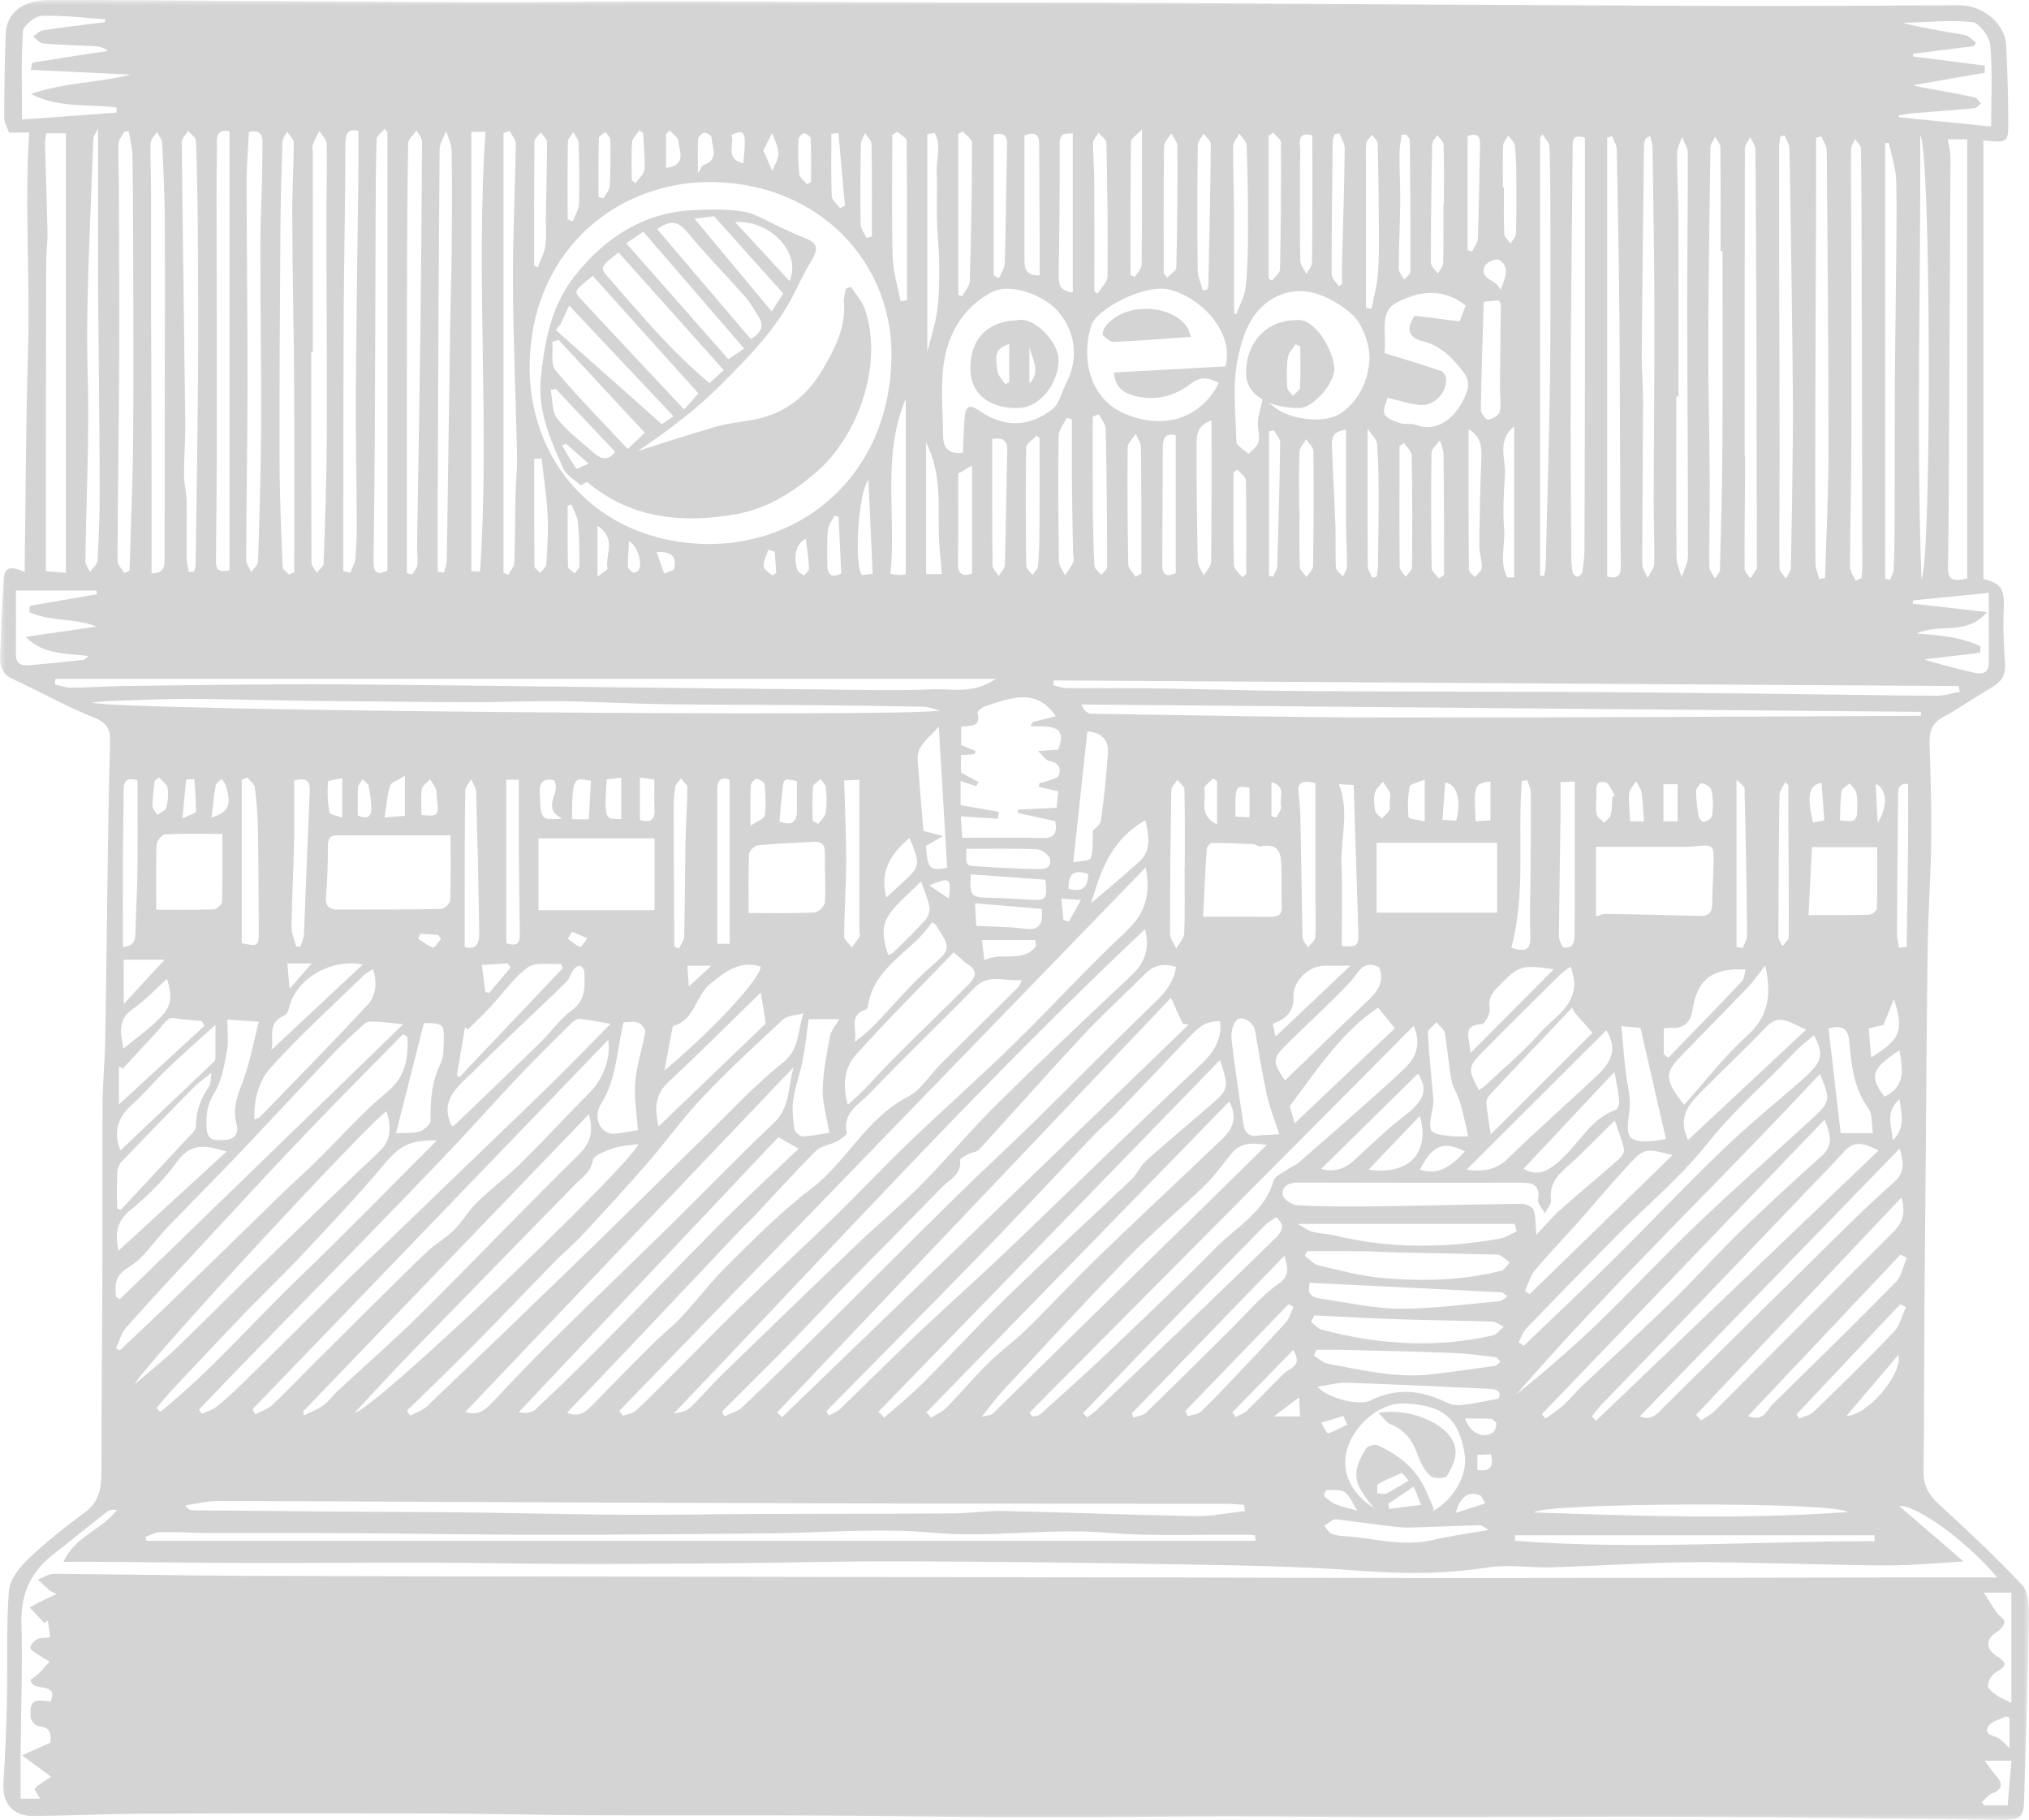 <?xml version="1.0" encoding="UTF-8"?>
<svg width="184px" height="165px" viewBox="0 0 184 165" version="1.1" xmlns="http://www.w3.org/2000/svg" xmlns:xlink="http://www.w3.org/1999/xlink">
    <title>fountain</title>
    <defs>
        <polygon id="path-1" points="0 0 184 0 184 165 0 165"></polygon>
    </defs>
    <g id="RD-3-Design" stroke="none" stroke-width="1" fill="none" fill-rule="evenodd">
        <g id="fountain">
            <g id="Group-3">
                <mask id="mask-2" fill="white">
                    <use xlink:href="#path-1"></use>
                </mask>
                <g id="Clip-2"></g>
                <path d="M39.99,85.122 C39.905,85.004 39.82,84.886 39.736,84.769 C39.197,84.732 38.658,84.696 38.119,84.659 C38.053,84.807 37.986,84.956 37.92,85.104 C38.367,85.391 38.789,85.755 39.278,85.916 C39.414,85.96 39.747,85.403 39.99,85.122 L39.99,85.122 Z M51.883,84.475 C51.754,84.686 51.624,84.897 51.495,85.107 C51.861,85.369 52.202,85.709 52.61,85.844 C52.731,85.884 53.042,85.344 53.266,85.071 C52.805,84.872 52.344,84.674 51.883,84.475 L51.883,84.475 Z M86.046,81.468 C86.277,79.576 86.15,79.501 84.275,80.268 C85.007,80.764 85.527,81.116 86.046,81.468 L86.046,81.468 Z M135.2,131.854 C134.766,131.874 134.384,131.892 133.973,131.911 L133.973,133.276 C135.024,133.42 135.522,133.112 135.2,131.854 L135.2,131.854 Z M96.258,81.474 C96.331,82.266 96.384,82.842 96.437,83.416 C96.597,83.465 96.758,83.514 96.919,83.562 C97.255,82.968 97.592,82.373 98.035,81.592 C97.301,81.543 96.911,81.517 96.258,81.474 L96.258,81.474 Z M70.258,50.015 C70.063,49.959 69.867,49.903 69.672,49.847 C69.513,50.347 69.225,50.852 69.245,51.344 C69.257,51.633 69.759,51.903 70.04,52.181 C70.158,52.103 70.276,52.025 70.393,51.947 C70.348,51.303 70.303,50.659 70.258,50.015 L70.258,50.015 Z M98.684,79.247 C97.307,78.767 96.869,79.327 96.905,80.584 C98.071,80.901 98.66,80.533 98.684,79.247 L98.684,79.247 Z M117.901,128.42 C117.859,127.671 117.825,127.063 117.804,126.693 C117.19,127.158 116.503,127.679 115.524,128.42 L117.901,128.42 Z M170.275,74.615 C171.232,73.071 171.12,71.549 170.099,71.056 C170.16,72.293 170.218,73.454 170.275,74.615 L170.275,74.615 Z M28.263,87.352 L26.061,87.352 C26.123,88.067 26.184,88.771 26.26,89.659 C26.983,88.826 27.551,88.172 28.263,87.352 L28.263,87.352 Z M64.515,87.556 L62.335,87.556 C62.386,88.299 62.431,88.943 62.464,89.423 C63.13,88.817 63.798,88.209 64.515,87.556 L64.515,87.556 Z M59.548,50.049 C59.814,50.815 60.021,51.411 60.229,52.006 C60.544,51.856 61.09,51.756 61.134,51.548 C61.305,50.739 61.218,49.969 59.548,50.049 L59.548,50.049 Z M67.41,14.821 C67.665,12.023 67.669,11.633 66.327,12.237 C66.656,13.052 65.669,14.366 67.41,14.821 L67.41,14.821 Z M57.047,49.065 C57.001,49.921 56.929,50.63 56.946,51.337 C56.95,51.533 57.19,51.763 57.38,51.895 C57.469,51.957 57.747,51.873 57.848,51.768 C58.326,51.272 57.889,49.532 57.047,49.065 L57.047,49.065 Z M122.173,129.164 C122.055,128.903 121.937,128.642 121.818,128.381 C121.148,128.586 120.478,128.791 119.808,128.996 C120.018,129.332 120.317,129.98 120.424,129.95 C121.033,129.778 121.595,129.443 122.173,129.164 L122.173,129.164 Z M172.255,99.663 C170.961,100.806 171.505,101.93 171.658,103.391 C172.861,102.109 172.426,100.999 172.255,99.663 L172.255,99.663 Z M132.014,137.166 C133.121,136.811 133.902,136.561 134.682,136.31 C134.516,136.047 134.401,135.62 134.175,135.55 C133.157,135.234 132.461,135.622 132.014,137.166 L132.014,137.166 Z M115.301,70.919 L115.301,74.004 C115.452,74.047 115.602,74.09 115.753,74.132 C115.906,73.774 116.25,73.366 116.172,73.069 C115.989,72.372 116.714,71.302 115.301,70.919 L115.301,70.919 Z M123.089,136.971 C122.601,136.214 122.385,135.567 121.939,135.281 C121.521,135.014 120.859,135.104 120.305,135.102 C120.223,135.102 120.023,135.587 120.076,135.638 C120.377,135.923 120.71,136.21 121.085,136.369 C121.615,136.595 122.192,136.71 123.089,136.971 L123.089,136.971 Z M17.622,70.651 C17.373,70.658 17.125,70.666 16.877,70.673 C16.777,71.735 16.677,72.797 16.545,74.199 C17.168,73.89 17.756,73.74 17.761,73.572 C17.791,72.601 17.683,71.626 17.622,70.651 L17.622,70.651 Z M73.077,48.867 C72.239,49.189 71.888,50.449 72.311,51.667 C72.387,51.887 72.702,52.023 72.907,52.197 C73.07,51.973 73.379,51.743 73.369,51.528 C73.325,50.642 73.184,49.761 73.077,48.867 L73.077,48.867 Z M132.856,128.612 C133.313,129.948 134.498,130.469 135.371,129.88 C135.575,129.742 135.698,129.353 135.693,129.082 C135.689,128.922 135.37,128.647 135.178,128.633 C134.435,128.58 133.686,128.612 132.856,128.612 L132.856,128.612 Z M136.079,26.28 C136.575,25.039 136.918,24.142 135.928,23.552 C135.683,23.406 134.805,23.778 134.661,24.107 C134.092,25.403 135.663,25.223 136.079,26.28 L136.079,26.28 Z M113.315,71.423 C112.008,71.2 112.008,71.2 112.038,74.033 C112.46,74.056 112.884,74.079 113.315,74.102 L113.315,71.423 Z M69.222,13.644 C69.536,14.355 69.787,14.927 70.039,15.498 C70.24,14.963 70.611,14.424 70.597,13.895 C70.58,13.276 70.226,12.667 70.018,12.053 C69.767,12.556 69.515,13.058 69.222,13.644 L69.222,13.644 Z M63.291,15.694 C63.604,15.221 63.668,14.996 63.793,14.956 C65.237,14.484 64.573,13.363 64.529,12.468 C64.521,12.3 64.086,12.017 63.867,12.033 C63.662,12.048 63.331,12.381 63.317,12.592 C63.255,13.484 63.291,14.384 63.291,15.694 L63.291,15.694 Z M32.446,73.93 C33.256,74.29 33.749,74.125 33.677,73.12 C33.632,72.494 33.564,71.862 33.42,71.253 C33.366,71.023 33.068,70.851 32.881,70.652 C32.736,70.9 32.483,71.141 32.466,71.397 C32.413,72.228 32.446,73.064 32.446,73.93 L32.446,73.93 Z M19.182,74.122 C20.774,73.614 21.018,72.982 20.471,71.191 C20.407,70.981 20.216,70.811 20.084,70.622 C19.901,70.82 19.597,70.997 19.557,71.221 C19.394,72.129 19.313,73.051 19.182,74.122 L19.182,74.122 Z M14.427,70.503 C14.292,70.602 14.157,70.701 14.022,70.799 C13.949,71.547 13.83,72.295 13.828,73.043 C13.827,73.32 14.102,73.597 14.252,73.873 C14.537,73.671 15.001,73.517 15.072,73.256 C15.231,72.672 15.294,72.018 15.197,71.426 C15.141,71.085 14.696,70.809 14.427,70.503 L14.427,70.503 Z M73.691,74.411 C73.862,74.509 74.033,74.607 74.204,74.705 C74.442,74.363 74.834,74.043 74.888,73.675 C74.996,72.93 74.964,72.154 74.898,71.399 C74.874,71.131 74.582,70.886 74.413,70.631 C74.173,70.869 73.745,71.093 73.725,71.349 C73.644,72.364 73.691,73.389 73.691,74.411 L73.691,74.411 Z M165.436,74.378 C165.35,73.201 165.269,72.091 165.188,70.98 C164.05,71.16 163.827,72.153 164.419,74.569 C164.745,74.508 165.076,74.445 165.436,74.378 L165.436,74.378 Z M54.189,47.682 L54.189,52.28 C54.615,51.931 55.115,51.677 55.086,51.521 C54.864,50.312 55.969,48.815 54.189,47.682 L54.189,47.682 Z M182.231,158.494 L182.231,155.735 C182.046,155.676 181.937,155.601 181.882,155.629 C181.334,155.907 180.558,156.069 180.306,156.521 C179.859,157.322 180.785,157.318 181.239,157.59 C181.565,157.786 181.816,158.107 182.231,158.494 L182.231,158.494 Z M149.075,74.467 C149.005,73.497 148.991,72.692 148.868,71.904 C148.809,71.529 148.541,71.187 148.368,70.831 C148.147,71.202 147.769,71.56 147.737,71.947 C147.67,72.747 147.788,73.563 147.834,74.467 L149.075,74.467 Z M60.725,11.819 C60.616,11.944 60.507,12.068 60.398,12.193 L60.398,15.227 C62.307,14.987 61.591,13.704 61.528,12.799 C61.504,12.456 61.007,12.145 60.725,11.819 L60.725,11.819 Z M46.322,87.704 C46.221,87.584 46.119,87.464 46.018,87.344 C45.292,87.39 44.567,87.435 43.702,87.489 C43.815,88.414 43.908,89.172 44.001,89.93 C44.12,89.963 44.239,89.997 44.358,90.03 C45.013,89.255 45.667,88.479 46.322,87.704 L46.322,87.704 Z M126.01,72.66 C126.023,72.66 126.036,72.66 126.049,72.66 C126.049,72.39 126.126,72.089 126.032,71.858 C125.886,71.504 125.622,71.197 125.409,70.871 C125.155,71.208 124.768,71.515 124.679,71.892 C124.56,72.399 124.606,72.974 124.709,73.494 C124.762,73.763 125.091,73.977 125.296,74.215 C125.534,73.967 125.836,73.753 125.988,73.46 C126.099,73.247 126.01,72.93 126.01,72.66 L126.01,72.66 Z M31.039,74.129 L31.039,70.556 C30.544,70.674 29.75,70.751 29.741,70.883 C29.677,71.803 29.7,72.748 29.876,73.65 C29.92,73.875 30.627,73.97 31.039,74.129 L31.039,74.129 Z M50.997,74.231 C48.944,73.194 51.012,71.79 50.223,70.736 C48.912,70.459 48.913,71.353 48.954,72.184 C49.061,74.351 49.079,74.35 50.997,74.231 L50.997,74.231 Z M57.292,16.352 C57.406,16.437 57.521,16.521 57.635,16.605 C57.919,16.191 58.418,15.791 58.444,15.36 C58.513,14.261 58.372,13.148 58.315,12.04 C58.205,11.968 58.095,11.897 57.985,11.825 C57.754,12.18 57.352,12.521 57.324,12.891 C57.237,14.039 57.292,15.198 57.292,16.352 L57.292,16.352 Z M131.059,70.962 C130.971,72.126 130.892,73.182 130.805,74.338 C131.312,74.361 131.695,74.379 132.056,74.395 C132.537,72.574 132.134,71.068 131.059,70.962 L131.059,70.962 Z M155.342,72.891 C155.303,72.533 155.338,72.007 155.162,71.566 C155.055,71.299 154.632,71.057 154.325,71.019 C154.176,71.001 153.814,71.478 153.814,71.731 C153.812,72.489 153.913,73.251 154.039,74.001 C154.072,74.198 154.353,74.509 154.5,74.498 C154.752,74.479 155.105,74.302 155.201,74.092 C155.343,73.784 155.296,73.388 155.342,72.891 L155.342,72.891 Z M150.849,74.468 L152.13,74.468 L152.13,71.101 L150.849,71.101 L150.849,74.468 Z M110.371,74.752 L110.371,70.833 C110.253,70.744 110.136,70.655 110.018,70.565 C109.733,70.888 109.157,71.278 109.214,71.521 C109.444,72.511 108.614,73.895 110.371,74.752 L110.371,74.752 Z M38.214,73.883 C39.677,74.068 39.844,73.903 39.637,72.628 C39.581,72.282 39.641,71.909 39.539,71.583 C39.436,71.256 39.197,70.972 39.018,70.669 C38.75,70.952 38.299,71.206 38.251,71.522 C38.136,72.264 38.214,73.035 38.214,73.883 L38.214,73.883 Z M146.216,72.257 C146.293,72.211 146.371,72.165 146.448,72.119 C146.158,71.701 145.921,70.983 145.569,70.922 C144.554,70.744 144.794,71.632 144.767,72.217 C144.742,72.757 144.684,73.318 144.799,73.835 C144.863,74.124 145.251,74.34 145.493,74.589 C145.696,74.35 146.013,74.138 146.077,73.866 C146.2,73.348 146.178,72.795 146.216,72.257 L146.216,72.257 Z M166.854,74.371 C168.202,74.576 168.423,74.422 168.427,73.356 C168.429,72.858 168.449,72.344 168.333,71.868 C168.258,71.558 167.953,71.304 167.752,71.025 C167.492,71.254 167.044,71.456 167.006,71.718 C166.876,72.597 166.892,73.497 166.854,74.371 L166.854,74.371 Z M56.342,74.256 L56.342,70.506 C55.83,70.569 55.412,70.621 55.018,70.669 C54.799,74.287 54.799,74.287 56.342,74.256 L56.342,74.256 Z M135.162,74.372 L135.162,70.841 C133.661,71.084 133.661,71.084 133.811,74.462 C134.244,74.434 134.675,74.405 135.162,74.372 L135.162,74.372 Z M68.062,74.867 C68.689,74.437 69.314,74.228 69.351,73.941 C69.475,73.014 69.426,72.054 69.339,71.116 C69.32,70.915 68.877,70.649 68.605,70.616 C68.45,70.596 68.098,70.98 68.087,71.195 C68.033,72.264 68.062,73.337 68.062,74.867 L68.062,74.867 Z M36.72,70.335 C36.08,70.743 35.474,70.911 35.374,71.236 C35.101,72.117 35.043,73.065 34.879,74.12 C35.58,74.062 36.18,74.013 36.72,73.969 L36.72,70.335 Z M58.03,70.489 L58.03,74.339 C58.924,74.603 59.392,74.409 59.353,73.437 C59.316,72.545 59.345,71.651 59.345,70.678 C58.927,70.618 58.544,70.563 58.03,70.489 L58.03,70.489 Z M73.171,16.707 C73.297,16.643 73.422,16.578 73.547,16.513 C73.547,15.195 73.572,13.876 73.519,12.56 C73.512,12.382 73.111,12.077 72.908,12.089 C72.722,12.1 72.415,12.457 72.408,12.669 C72.375,13.701 72.368,14.741 72.478,15.765 C72.514,16.1 72.929,16.394 73.171,16.707 L73.171,16.707 Z M72.268,70.825 C71.166,70.558 71.074,70.585 70.979,71.392 C70.861,72.401 70.781,73.414 70.68,74.473 C71.711,74.881 72.303,74.641 72.272,73.389 C72.251,72.582 72.268,71.774 72.268,70.825 L72.268,70.825 Z M76.05,46.887 C75.928,46.836 75.806,46.785 75.685,46.735 C75.471,47.179 75.118,47.61 75.074,48.071 C74.975,49.098 75.031,50.139 75.025,51.174 C75.018,52.282 75.566,52.341 76.287,51.996 C76.205,50.227 76.127,48.557 76.05,46.887 L76.05,46.887 Z M129.2,74.466 L129.2,70.689 C128.585,70.956 127.881,71.073 127.835,71.315 C127.664,72.223 127.636,73.18 127.737,74.098 C127.756,74.263 128.638,74.333 129.2,74.466 L129.2,74.466 Z M53.391,74.28 C53.465,73 53.53,71.883 53.594,70.792 C52.08,70.508 51.875,70.343 51.876,74.28 L53.391,74.28 Z M132.843,104.394 C130.91,103.396 129.871,103.839 128.773,106.047 C130.584,106.621 131.72,105.602 132.843,104.394 L132.843,104.394 Z M76.033,12.061 C75.819,12.085 75.605,12.109 75.391,12.133 C75.391,14.019 75.349,15.907 75.427,17.79 C75.443,18.162 75.925,18.514 76.192,18.875 L76.624,18.648 C76.427,16.452 76.23,14.257 76.033,12.061 L76.033,12.061 Z M51.813,45.723 C51.702,45.765 51.591,45.808 51.48,45.85 C51.48,47.685 51.459,49.52 51.508,51.353 C51.514,51.572 51.906,51.781 52.119,51.995 C52.268,51.764 52.544,51.533 52.545,51.301 C52.547,49.995 52.54,48.683 52.416,47.384 C52.362,46.817 52.023,46.276 51.813,45.723 L51.813,45.723 Z M54.281,17.862 C54.429,17.904 54.577,17.946 54.725,17.987 C54.923,17.614 55.27,17.249 55.293,16.864 C55.376,15.466 55.372,14.061 55.346,12.659 C55.341,12.428 55.06,12.202 54.907,11.974 C54.698,12.152 54.313,12.325 54.309,12.508 C54.263,14.292 54.281,16.077 54.281,17.862 L54.281,17.862 Z M172.163,122.836 C170.561,124.716 169.04,126.501 167.438,128.381 C169.337,128.352 172.564,124.595 172.163,122.836 L172.163,122.836 Z M170.898,99.433 C172.882,98.456 172.533,96.868 172.247,95.225 C169.722,96.91 169.468,97.546 170.898,99.433 L170.898,99.433 Z M117.281,122.392 C115.389,124.328 113.566,126.194 111.742,128.06 C111.852,128.2 111.961,128.34 112.071,128.479 C112.414,128.286 112.817,128.154 113.09,127.888 C114.222,126.788 115.309,125.642 116.424,124.525 C116.937,124.011 118.18,123.934 117.281,122.392 L117.281,122.392 Z M182.406,159.634 L179.982,159.634 C180.412,160.202 180.697,160.633 181.036,161.016 C181.687,161.751 181.549,162.264 180.688,162.581 C180.317,162.718 180.043,163.118 179.725,163.398 C179.79,163.495 179.856,163.592 179.921,163.688 L182.067,163.688 C182.186,162.266 182.298,160.932 182.406,159.634 L182.406,159.634 Z M89.05,85.231 C89.117,85.791 89.177,86.302 89.267,87.062 C90.843,86.252 92.796,87.354 93.955,85.771 C93.927,85.591 93.899,85.411 93.871,85.231 L89.05,85.231 Z M14.931,87.013 L11.219,87.013 L11.219,91.032 C12.599,89.538 13.722,88.322 14.931,87.013 L14.931,87.013 Z M169.685,95.88 C172.355,94.218 172.676,93.478 171.753,90.575 C171.468,91.282 171.182,91.989 170.805,92.923 C170.602,92.97 170.052,93.097 169.463,93.233 C169.536,94.106 169.603,94.9 169.685,95.88 L169.685,95.88 Z M51.476,19.883 C51.627,19.943 51.779,20.005 51.931,20.065 C52.133,19.542 52.493,19.022 52.509,18.493 C52.566,16.636 52.528,14.776 52.466,12.919 C52.455,12.601 52.151,12.294 51.982,11.982 C51.813,12.279 51.503,12.573 51.498,12.873 C51.457,15.209 51.476,17.546 51.476,19.883 L51.476,19.883 Z M78.752,43.501 C77.79,44.715 77.442,51.457 78.185,52.141 C78.479,52.102 78.851,52.052 79.134,52.014 C79.007,49.187 78.886,46.503 78.752,43.501 L78.752,43.501 Z M80.383,81.377 C83.439,78.466 83.7,78.965 82.482,75.978 C80.827,77.359 79.737,78.954 80.383,81.377 L80.383,81.377 Z M136.29,16.997 C136.322,16.997 136.355,16.997 136.387,16.997 C136.387,18.402 136.353,19.808 136.415,21.211 C136.428,21.509 136.79,21.791 136.991,22.081 C137.161,21.773 137.472,21.468 137.48,21.156 C137.528,19.308 137.518,17.459 137.502,15.61 C137.495,14.797 137.479,13.977 137.361,13.176 C137.315,12.857 136.983,12.58 136.781,12.284 C136.617,12.587 136.325,12.884 136.312,13.193 C136.259,14.459 136.29,15.728 136.29,16.997 L136.29,16.997 Z M133.088,22.686 C133.221,22.723 133.354,22.76 133.486,22.797 C133.671,22.417 134.003,22.042 134.017,21.655 C134.119,18.811 134.154,15.964 134.217,13.117 C134.238,12.153 133.771,12.077 133.088,12.353 L133.088,22.686 Z M78.562,21.566 C78.729,21.525 78.896,21.485 79.063,21.444 C79.063,18.653 79.084,15.86 79.036,13.069 C79.031,12.733 78.653,12.403 78.448,12.071 C78.316,12.407 78.075,12.741 78.069,13.08 C78.028,15.482 78.008,17.886 78.05,20.288 C78.057,20.717 78.383,21.14 78.562,21.566 L78.562,21.566 Z M124.114,106.043 C127.744,106.578 129.712,104.552 128.761,101.174 C127.198,102.811 125.71,104.37 124.114,106.043 L124.114,106.043 Z M49.11,41.553 C48.889,41.573 48.668,41.593 48.446,41.613 C48.446,44.85 48.436,48.088 48.469,51.325 C48.472,51.535 48.809,51.741 48.991,51.949 C49.182,51.688 49.521,51.438 49.538,51.166 C49.633,49.682 49.741,48.188 49.665,46.707 C49.577,44.984 49.304,43.271 49.11,41.553 L49.11,41.553 Z M112.647,52.342 C112.77,52.24 112.894,52.138 113.017,52.036 C113.017,49.203 113.044,46.369 112.981,43.537 C112.974,43.208 112.473,42.89 112.201,42.567 L111.857,42.847 C111.857,45.637 111.827,48.428 111.892,51.216 C111.901,51.597 112.384,51.967 112.647,52.342 L112.647,52.342 Z M172.209,85.922 C172.441,85.901 172.673,85.879 172.905,85.858 C172.949,82.858 173.002,79.859 173.032,76.86 C173.051,74.956 173.035,73.052 173.035,71.085 C171.999,70.953 172.133,71.826 172.125,72.5 C172.076,76.58 172.047,80.66 172.029,84.741 C172.027,85.134 172.146,85.529 172.209,85.922 L172.209,85.922 Z M88.536,83.945 C90.153,84.03 91.544,84.014 92.907,84.201 C94.339,84.397 94.593,83.717 94.474,82.407 C92.483,82.239 90.533,82.074 88.417,81.895 C88.464,82.707 88.502,83.359 88.536,83.945 L88.536,83.945 Z M122.063,38.963 C120.681,39.12 120.76,39.912 120.788,40.624 C120.879,42.968 121.017,45.311 121.1,47.655 C121.145,48.92 121.077,50.19 121.15,51.452 C121.166,51.734 121.56,51.995 121.779,52.265 C121.909,51.975 122.149,51.686 122.151,51.395 C122.16,50.13 122.075,48.865 122.068,47.6 C122.053,44.758 122.063,41.917 122.063,38.963 L122.063,38.963 Z M86.888,42.941 C86.888,45.655 86.912,48.356 86.874,51.055 C86.861,51.991 87.192,52.29 88.148,52.013 L88.148,42.218 C87.665,42.495 87.263,42.726 86.888,42.941 L86.888,42.941 Z M127.516,12.205 C127.38,12.21 127.244,12.214 127.108,12.219 C127.039,12.782 126.913,13.345 126.911,13.908 C126.907,15.4 126.992,16.894 126.977,18.386 C126.958,20.375 126.853,22.364 126.848,24.353 C126.847,24.683 127.164,25.015 127.334,25.346 C127.531,25.111 127.899,24.877 127.901,24.641 C127.916,20.66 127.891,16.678 127.852,12.697 C127.851,12.532 127.633,12.369 127.516,12.205 L127.516,12.205 Z M121.421,25.971 C121.515,25.896 121.61,25.821 121.704,25.746 C121.704,25.119 121.691,24.492 121.706,23.866 C121.791,20.401 121.903,16.936 121.948,13.47 C121.954,13.005 121.63,12.536 121.459,12.07 C121.316,12.113 121.173,12.157 121.03,12.201 C120.97,12.407 120.859,12.613 120.856,12.82 C120.807,16.843 120.753,20.866 120.762,24.888 C120.763,25.249 121.191,25.61 121.421,25.971 L121.421,25.971 Z M162.177,71.189 C162.084,71.096 161.991,71.003 161.898,70.91 C161.715,71.303 161.381,71.694 161.374,72.09 C161.306,76.375 161.282,80.661 161.276,84.946 C161.275,85.222 161.515,85.498 161.642,85.775 C161.841,85.504 162.212,85.235 162.213,84.964 C162.232,81.577 162.196,78.191 162.178,74.805 C162.171,73.599 162.177,72.394 162.177,71.189 L162.177,71.189 Z M88.04,79.267 C87.909,81.223 88.063,81.371 89.709,81.396 C90.923,81.415 92.137,81.509 93.351,81.566 C94.92,81.64 94.975,81.576 94.799,79.76 C92.596,79.599 90.367,79.437 88.04,79.267 L88.04,79.267 Z M48.443,24.076 C48.549,24.136 48.655,24.196 48.761,24.257 C49.002,23.597 49.36,22.954 49.454,22.274 C49.578,21.383 49.485,20.463 49.5,19.556 C49.538,17.333 49.608,15.111 49.602,12.888 C49.601,12.589 49.235,12.292 49.038,11.994 C48.84,12.275 48.472,12.554 48.469,12.837 C48.431,16.583 48.443,20.329 48.443,24.076 L48.443,24.076 Z M11.19,95.07 C15.501,91.694 15.89,91.324 15.146,88.74 C14.182,89.607 13.203,90.675 12.043,91.483 C10.605,92.483 10.967,93.701 11.19,95.07 L11.19,95.07 Z M127.322,40.15 C127.186,40.25 127.05,40.35 126.914,40.45 C126.914,41.033 126.915,41.616 126.914,42.199 C126.911,45.267 126.893,48.335 126.93,51.402 C126.934,51.703 127.285,51.999 127.474,52.297 C127.674,52.008 128.043,51.721 128.046,51.43 C128.08,48.054 128.081,44.677 128.019,41.301 C128.012,40.913 127.565,40.533 127.322,40.15 L127.322,40.15 Z M87.636,76.958 C87.573,78.406 87.587,78.481 88.477,78.539 C90.282,78.656 92.09,78.752 93.899,78.792 C94.489,78.805 95.369,78.864 95.232,77.925 C95.178,77.554 94.488,77.021 94.068,77.002 C91.961,76.907 89.848,76.958 87.636,76.958 L87.636,76.958 Z M130.896,18.565 L130.94,18.565 C130.94,16.752 130.967,14.937 130.913,13.125 C130.905,12.829 130.543,12.544 130.344,12.254 C130.181,12.529 129.881,12.802 129.875,13.08 C129.802,16.66 129.755,20.241 129.76,23.822 C129.761,24.149 130.169,24.476 130.388,24.803 C130.557,24.491 130.865,24.183 130.873,23.867 C130.92,22.101 130.896,20.333 130.896,18.565 L130.896,18.565 Z M115.467,12.015 C115.328,12.117 115.189,12.22 115.051,12.322 L115.051,25.263 C115.156,25.323 115.262,25.384 115.368,25.444 C115.616,25.105 116.072,24.769 116.079,24.425 C116.158,20.592 116.184,16.759 116.163,12.926 C116.161,12.621 115.71,12.319 115.467,12.015 L115.467,12.015 Z M130.491,52.443 C130.646,52.336 130.8,52.229 130.955,52.122 C130.955,51.05 130.958,49.978 130.954,48.905 C130.944,46.334 130.945,43.762 130.903,41.191 C130.896,40.762 130.694,40.336 130.582,39.908 C130.315,40.295 129.822,40.679 129.816,41.071 C129.76,44.547 129.773,48.024 129.826,51.5 C129.831,51.818 130.259,52.129 130.491,52.443 L130.491,52.443 Z M107.488,127.929 C107.571,128.082 107.654,128.235 107.737,128.389 C108.13,128.258 108.625,128.237 108.9,127.979 C109.939,127.005 110.917,125.965 111.899,124.931 C113.486,123.259 115.078,121.591 116.619,119.877 C116.951,119.509 117.075,118.955 117.294,118.486 C117.146,118.406 116.998,118.325 116.85,118.244 C113.73,121.472 110.609,124.7 107.488,127.929 L107.488,127.929 Z M83.986,40.114 L83.986,52.055 L85.416,52.055 C85.34,51.198 85.267,50.411 85.2,49.622 C84.94,46.568 85.618,43.404 83.986,40.114 L83.986,40.114 Z M102.523,24.937 C102.652,24.994 102.781,25.052 102.911,25.11 C103.126,24.736 103.524,24.365 103.528,23.989 C103.574,20.06 103.556,16.131 103.556,11.739 C103.098,12.239 102.564,12.55 102.56,12.867 C102.503,16.89 102.523,20.913 102.523,24.937 L102.523,24.937 Z M137.311,38.647 C135.701,39.97 136.574,41.641 136.475,43.104 C136.366,44.726 136.274,46.368 136.402,47.983 C136.517,49.431 135.93,50.988 136.701,52.358 C136.904,52.351 137.108,52.343 137.311,52.336 L137.311,38.647 Z M105.532,24.793 C105.639,24.92 105.746,25.046 105.853,25.173 C106.14,24.859 106.671,24.55 106.678,24.23 C106.763,20.571 106.785,16.911 106.768,13.251 C106.767,12.862 106.41,12.474 106.217,12.086 C105.989,12.481 105.568,12.874 105.562,13.272 C105.512,17.112 105.532,20.953 105.532,24.793 L105.532,24.793 Z M83.529,79.927 C80.25,83.036 79.567,83.446 80.539,86.586 C80.701,86.514 80.89,86.482 81.002,86.371 C81.984,85.402 82.982,84.446 83.905,83.421 C84.165,83.132 84.355,82.6 84.289,82.232 C84.156,81.491 83.826,80.785 83.529,79.927 L83.529,79.927 Z M102.977,52.297 L103.506,51.991 C103.506,51.406 103.507,50.822 103.506,50.237 C103.501,47.016 103.512,43.795 103.467,40.574 C103.461,40.153 103.162,39.734 102.998,39.315 C102.742,39.736 102.268,40.155 102.263,40.579 C102.223,44.111 102.249,47.645 102.319,51.177 C102.326,51.554 102.748,51.924 102.977,52.297 L102.977,52.297 Z M89.983,39.793 C89.983,43.652 89.969,47.448 90.008,51.244 C90.012,51.572 90.369,51.895 90.561,52.22 C90.758,51.89 91.118,51.565 91.128,51.23 C91.228,47.788 91.246,44.344 91.347,40.903 C91.373,40.008 91.07,39.656 89.983,39.793 L89.983,39.793 Z M124.433,52.385 C124.571,52.35 124.71,52.316 124.848,52.281 C124.888,51.944 124.957,51.607 124.962,51.269 C124.992,49.06 125.027,46.85 125.021,44.641 C125.016,43.16 124.991,41.676 124.873,40.201 C124.843,39.823 124.423,39.476 124.02,38.872 C124.02,43.269 124.009,47.28 124.038,51.29 C124.041,51.656 124.295,52.02 124.433,52.385 L124.433,52.385 Z M133.18,38.918 C133.18,43.163 133.171,47.391 133.205,51.618 C133.207,51.856 133.56,52.091 133.749,52.327 C133.972,52.038 134.37,51.756 134.38,51.46 C134.402,50.801 134.145,50.134 134.152,49.471 C134.179,46.791 134.233,44.111 134.34,41.434 C134.383,40.371 134.2,39.49 133.18,38.918 L133.18,38.918 Z M115.676,93.979 C117.895,91.879 120.065,89.824 122.463,87.553 C121.436,87.553 120.807,87.56 120.178,87.551 C118.7,87.531 117.236,88.935 117.296,90.395 C117.352,91.74 116.586,92.392 115.41,92.822 C115.506,93.239 115.604,93.666 115.676,93.979 L115.676,93.979 Z M90.11,24.975 C90.271,25.059 90.431,25.142 90.592,25.225 C90.776,24.765 91.108,24.308 91.121,23.842 C91.222,20.267 91.246,16.689 91.329,13.113 C91.35,12.218 90.976,12 90.11,12.204 L90.11,24.975 Z M119.008,12.275 C118.119,12.025 117.805,12.316 117.881,13.194 C117.944,13.911 117.892,14.637 117.891,15.359 C117.891,18.118 117.866,20.877 117.916,23.635 C117.923,24.038 118.283,24.434 118.48,24.833 C118.656,24.476 118.981,24.12 118.985,23.761 C119.022,19.975 119.008,16.188 119.008,12.275 L119.008,12.275 Z M157.477,70.685 L157.477,85.87 C157.666,85.898 157.855,85.926 158.044,85.954 C158.182,85.557 158.441,85.158 158.437,84.763 C158.391,80.337 158.313,75.913 158.205,71.489 C158.2,71.275 157.838,71.07 157.477,70.685 L157.477,70.685 Z M94.281,24.966 C94.281,23.968 94.284,23.031 94.28,22.094 C94.268,19.104 94.255,16.115 94.239,13.125 C94.235,12.412 94.097,11.84 92.903,12.275 C92.903,16.014 92.899,19.81 92.907,23.607 C92.908,24.327 93.01,25.002 94.281,24.966 L94.281,24.966 Z M115.519,39.007 C115.372,39.05 115.225,39.093 115.078,39.136 L115.078,52.199 C115.199,52.231 115.32,52.263 115.441,52.295 C115.574,51.983 115.813,51.675 115.823,51.359 C115.942,47.618 116.044,43.876 116.093,40.134 C116.097,39.761 115.72,39.383 115.519,39.007 L115.519,39.007 Z M94.269,39.717 L93.997,39.494 C93.671,39.856 93.07,40.214 93.063,40.583 C92.998,44.148 93.019,47.715 93.065,51.281 C93.069,51.567 93.437,51.848 93.635,52.132 C93.808,51.865 94.108,51.608 94.132,51.328 C94.226,50.249 94.258,49.162 94.264,48.078 C94.28,45.291 94.269,42.504 94.269,39.717 L94.269,39.717 Z M97.209,38.034 C97.052,37.983 96.895,37.932 96.738,37.881 C96.481,38.427 96.01,38.97 96.002,39.52 C95.95,43.3 95.975,47.083 96.031,50.864 C96.038,51.301 96.387,51.734 96.578,52.169 C96.838,51.766 97.158,51.388 97.334,50.951 C97.441,50.687 97.313,50.332 97.308,50.017 C97.272,48.032 97.229,46.047 97.213,44.061 C97.196,42.052 97.209,40.043 97.209,38.034 L97.209,38.034 Z M117.814,46.239 C117.824,46.239 117.834,46.239 117.844,46.239 C117.844,47.956 117.812,49.675 117.873,51.391 C117.884,51.705 118.271,52.007 118.485,52.314 C118.69,51.986 119.069,51.661 119.074,51.33 C119.129,47.856 119.144,44.381 119.105,40.908 C119.101,40.544 118.676,40.185 118.446,39.824 C118.235,40.198 117.857,40.566 117.843,40.947 C117.778,42.709 117.814,44.474 117.814,46.239 L117.814,46.239 Z M97.288,12.095 C96.699,12.124 96.094,11.994 96.098,13.031 C96.114,17.022 96.072,21.013 96.001,25.003 C95.986,25.857 96.182,26.393 97.288,26.51 L97.288,12.095 Z M106.623,39.462 C105.566,39.199 105.454,39.898 105.449,40.602 C105.421,44.14 105.426,47.678 105.405,51.216 C105.4,52.11 105.769,52.339 106.623,51.972 L106.623,39.462 Z M109.066,26.32 C109.191,26.303 109.315,26.286 109.439,26.268 C109.488,26.154 109.578,26.04 109.581,25.924 C109.669,21.638 109.765,17.353 109.802,13.066 C109.804,12.754 109.374,12.438 109.144,12.124 C108.961,12.473 108.621,12.821 108.617,13.173 C108.578,16.93 108.571,20.687 108.613,24.443 C108.62,25.071 108.908,25.694 109.066,26.32 L109.066,26.32 Z M98.948,81.882 C100.014,80.97 101.689,79.593 103.298,78.143 C104.472,77.085 104.155,75.754 103.878,74.364 C100.512,76.244 99.677,79.529 98.948,81.882 L98.948,81.882 Z M137.055,85.932 C138.225,86.306 138.827,86.22 138.778,84.882 C138.707,82.946 138.787,81.003 138.799,79.064 C138.813,76.665 138.838,74.265 138.819,71.867 C138.816,71.486 138.61,71.108 138.498,70.728 C138.336,70.756 138.174,70.783 138.012,70.81 C137.597,75.845 138.396,80.96 137.055,85.932 L137.055,85.932 Z M172.841,118.504 C172.664,118.424 172.486,118.343 172.309,118.263 C169.179,121.585 166.05,124.908 162.921,128.23 C163.003,128.357 163.085,128.485 163.167,128.612 C163.607,128.415 164.145,128.32 164.47,128.005 C166.935,125.613 169.395,123.212 171.765,120.727 C172.306,120.161 172.492,119.254 172.841,118.504 L172.841,118.504 Z M109.862,38.124 C108.439,38.61 108.519,39.607 108.516,40.453 C108.507,43.938 108.544,47.425 108.62,50.909 C108.629,51.335 108.974,51.754 109.163,52.176 C109.396,51.766 109.826,51.358 109.831,50.946 C109.881,46.749 109.862,42.553 109.862,38.124 L109.862,38.124 Z M61.139,85.807 C61.279,85.874 61.419,85.941 61.558,86.009 C61.728,85.648 62.038,85.29 62.047,84.926 C62.117,81.998 62.116,79.069 62.17,76.14 C62.199,74.561 62.326,72.983 62.334,71.404 C62.335,71.132 61.96,70.858 61.759,70.584 C61.578,70.835 61.285,71.067 61.238,71.341 C61.124,72.005 61.087,72.688 61.087,73.363 C61.093,76.797 61.12,80.232 61.139,83.667 C61.142,84.38 61.139,85.094 61.139,85.807 L61.139,85.807 Z M182.402,154.389 L182.402,144.398 L179.909,144.398 C180.379,145.133 180.71,145.689 181.08,146.215 C181.298,146.525 181.81,146.822 181.776,147.066 C181.727,147.415 181.356,147.805 181.022,148.011 C180.101,148.577 180.057,149.463 180.983,150.081 C182.088,150.818 182.048,150.99 180.914,151.681 C180.578,151.885 180.29,152.423 180.276,152.818 C180.265,153.1 180.709,153.456 181.022,153.677 C181.408,153.952 181.869,154.122 182.402,154.389 L182.402,154.389 Z M123.876,27.918 C124.041,27.949 124.207,27.979 124.373,28.01 C124.576,26.949 124.877,25.895 124.96,24.825 C125.074,23.341 125.046,21.844 125.039,20.353 C125.028,17.91 125,15.467 124.933,13.025 C124.925,12.753 124.61,12.489 124.438,12.221 C124.251,12.473 123.941,12.706 123.901,12.98 C123.818,13.555 123.876,14.152 123.876,14.74 C123.876,19.133 123.876,23.525 123.876,27.918 L123.876,27.918 Z M82.141,36.156 C79.943,41.323 81.303,46.738 80.748,52.035 C81.175,52.086 81.396,52.138 81.616,52.132 C81.87,52.125 82.123,52.068 82.141,52.065 L82.141,36.156 Z M42.141,85.866 C43.41,86.219 43.474,85.228 43.46,84.3 C43.394,80.133 43.3,75.966 43.178,71.801 C43.166,71.418 42.885,71.043 42.73,70.664 C42.543,71.002 42.199,71.337 42.194,71.678 C42.142,74.706 42.149,77.735 42.142,80.764 C42.138,82.426 42.141,84.088 42.141,85.866 L42.141,85.866 Z M133.344,95.476 C135.994,92.814 138.358,90.439 140.907,87.878 C138.104,87.475 137.743,87.542 136.214,89.106 C135.617,89.717 134.873,90.288 135.1,91.427 C135.186,91.86 134.67,92.836 134.393,92.85 C132.459,92.945 133.332,94.153 133.344,95.476 L133.344,95.476 Z M45.91,70.688 L45.91,85.519 C47.166,85.932 47.139,85.205 47.134,84.559 C47.117,82.202 47.068,79.844 47.053,77.486 C47.038,75.237 47.05,72.988 47.05,70.688 L45.91,70.688 Z M81.666,27.3 C81.862,27.274 82.059,27.248 82.256,27.223 C82.256,22.406 82.27,17.589 82.218,12.773 C82.215,12.495 81.672,12.223 81.38,11.949 C81.225,12.044 81.07,12.139 80.916,12.234 C80.916,15.921 80.85,19.61 80.95,23.295 C80.986,24.635 81.416,25.965 81.666,27.3 L81.666,27.3 Z M150.876,95.592 C151.02,95.689 151.164,95.787 151.309,95.885 C153.53,93.588 155.762,91.302 157.957,88.98 C158.184,88.74 158.189,88.291 158.307,87.903 C155.335,87.729 153.923,88.79 153.511,91.453 C153.331,92.613 152.819,93.267 151.577,93.184 C151.33,93.167 151.078,93.223 150.876,93.242 L150.876,95.592 Z M121.417,71.1 C122.399,73.582 121.567,75.999 121.655,78.37 C121.746,80.836 121.676,83.308 121.676,85.761 C123.052,85.898 123.219,85.757 123.181,84.527 C123.046,80.118 122.903,75.71 122.758,71.172 C122.453,71.156 121.927,71.127 121.417,71.1 L121.417,71.1 Z M26.674,70.767 C26.674,72.74 26.707,74.665 26.666,76.589 C26.613,79.07 26.468,81.548 26.437,84.029 C26.43,84.631 26.717,85.237 26.869,85.841 L27.263,85.801 C27.367,85.426 27.546,85.055 27.563,84.676 C27.75,80.368 27.895,76.059 28.093,71.752 C28.135,70.832 27.835,70.481 26.674,70.767 L26.674,70.767 Z M135.016,138.712 C134.501,138.428 134.358,138.279 134.22,138.283 C132.399,138.334 130.578,138.415 128.757,138.47 C128.086,138.491 127.407,138.522 126.742,138.448 C124.921,138.245 123.105,137.988 121.287,137.759 C121.155,137.742 120.994,137.74 120.887,137.801 C120.609,137.957 120.354,138.154 120.089,138.334 C120.301,138.578 120.469,138.915 120.736,139.042 C121.092,139.21 121.522,139.257 121.925,139.281 C124.585,139.444 127.207,140.275 129.916,139.626 C131.469,139.255 133.063,139.055 135.016,138.712 L135.016,138.712 Z M84.755,12.047 L84.09,12.165 L84.09,31.906 C84.383,30.723 84.811,29.446 84.991,28.136 C85.181,26.756 85.184,25.343 85.173,23.946 C85.164,22.589 85.002,21.234 84.965,19.877 C84.927,18.477 85.018,17.072 84.943,15.676 C84.879,14.475 85.409,13.165 84.755,12.047 L84.755,12.047 Z M134.552,27.364 C134.451,30.721 134.334,33.956 134.289,37.192 C134.285,37.495 134.797,38.089 134.968,38.054 C135.367,37.972 135.955,37.637 136.016,37.318 C136.158,36.581 136.012,35.792 136.019,35.024 C136.041,32.552 136.082,30.08 136.104,27.608 C136.105,27.494 135.991,27.379 135.91,27.227 C135.553,27.263 135.205,27.298 134.552,27.364 L134.552,27.364 Z M66.172,70.689 C65.467,70.427 65.047,70.676 65.047,71.55 C65.048,76.198 65.047,80.845 65.047,85.573 L66.172,85.573 L66.172,70.689 Z M86.9,26.747 C87.015,26.784 87.131,26.82 87.246,26.857 C87.49,26.393 87.933,25.936 87.947,25.467 C88.069,21.297 88.137,17.125 88.146,12.954 C88.146,12.606 87.601,12.257 87.309,11.908 C87.173,11.99 87.036,12.07 86.9,12.151 L86.9,26.747 Z M99.659,37.565 C99.47,37.635 99.282,37.705 99.093,37.775 C99.093,40.381 99.078,42.987 99.098,45.592 C99.113,47.493 99.148,49.394 99.245,51.291 C99.26,51.582 99.658,51.853 99.879,52.133 C100.063,51.883 100.408,51.632 100.407,51.382 C100.396,47.225 100.362,43.067 100.271,38.91 C100.261,38.457 99.872,38.013 99.659,37.565 L99.659,37.565 Z M76.552,70.762 C76.622,73.359 76.742,75.735 76.736,78.111 C76.73,80.374 76.564,82.637 76.551,84.9 C76.549,85.23 77.009,85.562 77.255,85.892 C77.499,85.556 77.757,85.228 77.974,84.875 C78.029,84.785 77.934,84.612 77.934,84.477 C77.931,79.93 77.932,75.382 77.932,70.688 C77.651,70.703 77.055,70.735 76.552,70.762 L76.552,70.762 Z M119.287,71.01 C117.94,70.646 117.655,71.055 117.764,71.953 C117.856,72.718 117.916,73.49 117.931,74.26 C118,77.833 118.037,81.407 118.126,84.979 C118.134,85.289 118.445,85.592 118.615,85.898 C118.845,85.59 119.249,85.295 119.273,84.973 C119.351,83.89 119.289,82.797 119.288,81.709 C119.286,78.135 119.287,74.562 119.287,71.01 L119.287,71.01 Z M11.144,85.858 C12.114,85.804 12.283,85.261 12.291,84.477 C12.308,82.718 12.442,80.959 12.461,79.2 C12.492,76.363 12.469,73.526 12.469,70.744 C11.4,70.428 11.211,70.903 11.211,71.68 C11.21,73.626 11.156,75.572 11.148,77.518 C11.135,80.272 11.144,83.027 11.144,85.858 L11.144,85.858 Z M111.91,28.376 C111.974,28.421 112.039,28.466 112.104,28.511 C112.403,27.683 112.877,26.874 112.966,26.024 C113.15,24.286 113.172,22.528 113.177,20.777 C113.185,18.247 113.144,15.715 113.053,13.187 C113.039,12.821 112.629,12.469 112.402,12.11 C112.202,12.494 111.836,12.875 111.831,13.261 C111.805,15.203 111.894,17.146 111.905,19.089 C111.922,22.185 111.91,25.28 111.91,28.376 L111.91,28.376 Z M99.239,26.4 C99.341,26.473 99.442,26.545 99.544,26.618 C99.857,26.092 100.435,25.569 100.44,25.041 C100.478,21.008 100.42,16.974 100.332,12.941 C100.326,12.636 99.866,12.34 99.617,12.039 C99.445,12.347 99.133,12.653 99.128,12.963 C99.109,14.091 99.227,15.22 99.233,16.349 C99.251,19.699 99.239,23.05 99.239,26.4 L99.239,26.4 Z M141.517,70.921 C141.517,72.115 141.528,73.107 141.515,74.098 C141.467,77.669 141.401,81.239 141.375,84.809 C141.372,85.169 141.528,85.585 141.748,85.867 C141.834,85.976 142.436,85.884 142.565,85.708 C142.756,85.449 142.795,85.032 142.797,84.682 C142.813,81.433 142.807,78.185 142.808,74.936 C142.808,73.614 142.808,72.292 142.808,70.856 C142.362,70.878 141.985,70.897 141.517,70.921 L141.517,70.921 Z M135.892,126.812 C136.201,126.167 135.772,125.95 135.05,125.918 C130.759,125.728 126.468,125.509 122.174,125.364 C121.325,125.336 120.466,125.586 119.495,125.724 C120.279,126.725 123.216,127.501 124.23,126.994 C126.606,125.806 128.888,126.012 131.194,127.168 C131.602,127.372 132.143,127.436 132.602,127.383 C133.658,127.261 134.701,127.027 135.892,126.812 L135.892,126.812 Z M32.889,87.452 C30.049,86.905 27.112,88.632 26.333,90.969 C26.205,91.352 26.104,91.943 25.838,92.048 C24.108,92.731 24.915,94.236 24.602,95.203 C27.251,92.725 29.965,90.187 32.889,87.452 L32.889,87.452 Z M165.82,93.232 C166.193,96.46 166.558,99.61 166.92,102.735 L169.846,102.735 C169.706,101.864 169.816,100.995 169.44,100.486 C168.089,98.662 167.895,96.544 167.699,94.438 C167.593,93.284 167.152,92.917 165.82,93.232 L165.82,93.232 Z M18.541,93.009 C18.458,92.864 18.375,92.719 18.292,92.574 C17.689,92.52 17.087,92.463 16.485,92.413 C16.095,92.38 15.607,92.199 15.335,92.366 C14.896,92.636 14.605,93.144 14.24,93.541 C13.205,94.663 12.164,95.78 11.126,96.898 C11.012,96.815 10.898,96.732 10.784,96.649 L10.784,100.134 C13.382,97.748 15.961,95.379 18.541,93.009 L18.541,93.009 Z M21.921,85.517 C23.452,85.841 23.482,85.805 23.467,84.251 C23.436,81.22 23.447,78.188 23.393,75.157 C23.371,73.898 23.27,72.636 23.108,71.389 C23.065,71.064 22.66,70.786 22.422,70.486 C22.255,70.557 22.088,70.627 21.921,70.698 L21.921,85.517 Z M107.427,78.651 C107.433,78.651 107.438,78.651 107.443,78.651 C107.443,76.301 107.468,73.949 107.413,71.6 C107.406,71.295 106.992,71 106.766,70.701 C106.575,71.027 106.224,71.351 106.219,71.681 C106.145,76.015 106.104,80.349 106.11,84.684 C106.11,85.12 106.473,85.555 106.668,85.99 C106.921,85.532 107.373,85.083 107.392,84.615 C107.474,82.63 107.427,80.64 107.427,78.651 L107.427,78.651 Z M85.894,78.685 C85.645,74.476 85.4,70.35 85.134,65.868 C84.245,66.971 83.115,67.541 83.221,68.949 C83.38,71.066 83.563,73.181 83.739,75.337 C84.224,75.463 84.674,75.581 85.528,75.803 C84.793,76.225 84.382,76.461 83.964,76.7 C84.133,78.787 84.296,78.962 85.894,78.685 L85.894,78.685 Z M128.593,97.341 C125.719,100.166 122.789,103.046 119.801,105.984 C120.982,106.304 121.93,105.993 122.784,105.214 C124.216,103.91 125.599,102.539 127.125,101.355 C128.578,100.228 129.831,99.173 128.593,97.341 L128.593,97.341 Z M102.643,128.14 C102.687,128.267 102.731,128.395 102.776,128.522 C103.157,128.389 103.64,128.361 103.903,128.106 C106.469,125.623 108.996,123.099 111.538,120.591 C112.986,119.163 114.308,117.555 115.943,116.389 C117.053,115.597 116.748,114.96 116.486,113.844 C111.779,118.705 107.211,123.422 102.643,128.14 L102.643,128.14 Z M98.606,66.32 C98.181,70.263 97.768,74.089 97.327,78.185 C97.955,78.05 98.832,78.061 98.918,77.805 C99.155,77.098 99.062,76.28 99.11,75.298 C99.23,75.157 99.771,74.816 99.831,74.405 C100.12,72.4 100.321,70.379 100.473,68.358 C100.565,67.134 99.952,66.406 98.606,66.32 L98.606,66.32 Z M173.487,54.434 C173.477,54.532 173.466,54.63 173.456,54.728 C175.596,54.972 177.737,55.216 180.188,55.497 C178.324,57.692 175.892,56.464 173.829,57.438 C175.987,57.607 177.895,57.761 179.614,58.605 C179.598,58.798 179.582,58.993 179.565,59.186 C177.884,59.386 176.203,59.586 174.521,59.785 C176.032,60.287 177.476,60.614 178.914,60.968 C179.761,61.176 180.359,61.078 180.356,60.012 C180.35,57.997 180.354,55.981 180.354,53.755 C177.858,54.002 175.672,54.218 173.487,54.434 L173.487,54.434 Z M133.149,103.032 C132.877,101.877 132.686,100.881 132.401,99.913 C132.202,99.241 131.756,98.629 131.629,97.95 C131.363,96.533 131.279,95.082 131.022,93.663 C130.957,93.304 130.526,93.012 130.262,92.689 C129.99,93.008 129.468,93.339 129.484,93.643 C129.587,95.645 129.811,97.641 129.982,99.64 C130.004,99.896 129.973,100.163 129.924,100.418 C129.476,102.782 129.473,102.784 131.821,103.028 C132.086,103.056 132.356,103.032 133.149,103.032 L133.149,103.032 Z M38.446,92.755 C37.59,96.124 36.777,99.327 35.907,102.751 C36.937,102.686 37.556,102.767 38.076,102.575 C38.481,102.427 39.056,101.934 39.049,101.605 C39.011,99.794 39.145,98.057 39.969,96.394 C40.217,95.893 40.218,95.245 40.237,94.662 C40.3,92.798 40.259,92.776 38.446,92.755 L38.446,92.755 Z M172.923,114.04 C172.73,113.942 172.538,113.844 172.345,113.747 C167.768,118.596 163.191,123.444 158.528,128.384 C159.94,128.956 160.205,127.854 160.753,127.316 C164.492,123.647 168.24,119.985 171.912,116.249 C172.446,115.707 172.595,114.786 172.923,114.04 L172.923,114.04 Z M146.414,97.178 C143.44,100.346 140.75,103.212 138.164,105.967 C139.657,106.857 140.818,105.913 142.072,104.624 C143.46,103.198 144.493,101.333 146.544,100.616 C146.723,100.553 146.86,100.061 146.835,99.785 C146.768,99.034 146.603,98.292 146.414,97.178 L146.414,97.178 Z M147.039,93.039 C147.239,95.011 147.306,96.823 147.649,98.581 C147.822,99.468 147.851,100.24 147.714,101.132 C147.39,103.246 147.805,103.61 149.919,103.449 C150.264,103.423 150.605,103.343 151.075,103.267 C150.304,99.901 149.553,96.624 148.766,93.189 C148.473,93.164 147.851,93.11 147.039,93.039 L147.039,93.039 Z M57.845,102.465 C57.75,101.004 57.489,99.523 57.607,98.073 C57.73,96.559 58.255,95.081 58.509,93.57 C58.552,93.317 58.166,92.82 57.88,92.722 C57.454,92.575 56.941,92.684 56.547,92.684 C55.915,95.268 55.929,97.801 54.527,100.051 C53.665,101.435 54.548,102.935 55.83,102.784 C56.487,102.706 57.137,102.578 57.845,102.465 L57.845,102.465 Z M10.744,113.399 C14.064,110.353 17.26,107.421 20.541,104.411 C18.703,103.821 17.302,103.575 16.047,105.337 C14.877,106.98 13.373,108.44 11.809,109.727 C10.586,110.734 10.43,111.804 10.744,113.399 L10.744,113.399 Z M60.248,97.071 C64.881,93.156 68.86,88.83 68.993,87.631 C67.11,87.065 65.862,88.029 64.451,89.163 C63.066,90.276 63.02,92.463 61.087,93.009 C61.011,93.031 60.972,93.245 60.947,93.375 C60.719,94.56 60.498,95.746 60.248,97.071 L60.248,97.071 Z M20.616,92.439 C20.616,93.56 20.748,94.444 20.585,95.269 C20.327,96.58 20.12,98.009 19.431,99.094 C18.753,100.161 18.686,101.135 18.733,102.268 C18.786,103.57 19.737,103.379 20.492,103.338 C21.323,103.294 21.67,102.699 21.449,101.9 C21.045,100.436 21.599,99.187 22.091,97.849 C22.684,96.234 22.987,94.513 23.468,92.635 C22.301,92.555 21.562,92.504 20.616,92.439 L20.616,92.439 Z M1.443,53.542 C1.443,55.436 1.454,57.373 1.439,59.311 C1.432,60.204 1.988,60.376 2.689,60.316 C4.307,60.176 5.922,60.007 7.536,59.832 C7.666,59.818 7.781,59.668 8.042,59.484 C6.043,59.204 4.065,59.437 2.308,57.749 C4.663,57.405 6.707,57.107 8.751,56.81 C6.757,55.992 4.56,56.387 2.667,55.5 C2.673,55.311 2.68,55.121 2.687,54.931 C4.719,54.58 6.75,54.23 8.782,53.879 C8.776,53.766 8.77,53.654 8.764,53.542 L1.443,53.542 Z M116.012,102.837 C115.588,101.523 115.143,100.438 114.895,99.31 C114.471,97.375 114.157,95.415 113.821,93.462 C113.678,92.629 112.557,91.976 112.089,92.552 C111.746,92.973 111.623,93.728 111.689,94.301 C111.985,96.836 112.377,99.36 112.751,101.885 C112.853,102.58 113.158,103.075 114.001,102.963 C114.525,102.893 115.059,102.893 116.012,102.837 L116.012,102.837 Z M169.999,139.731 L169.976,139.198 L137.393,139.198 C137.393,139.363 137.393,139.529 137.393,139.695 C148.261,140.534 159.131,139.732 169.999,139.731 L169.999,139.731 Z M75.202,102.701 C74.958,101.195 74.572,99.958 74.605,98.731 C74.647,97.121 74.973,95.51 75.278,93.919 C75.376,93.408 75.793,92.96 76.107,92.406 L73.328,92.406 C73.164,93.584 73.041,94.841 72.802,96.075 C72.565,97.298 72.118,98.484 71.937,99.712 C71.81,100.58 71.915,101.499 72.042,102.377 C72.08,102.638 72.551,103.033 72.816,103.027 C73.606,103.01 74.392,102.824 75.202,102.701 L75.202,102.701 Z M119.367,122.382 C119.297,122.556 119.227,122.73 119.158,122.904 C119.586,123.162 119.986,123.571 120.446,123.654 C123.538,124.216 126.619,124.973 129.803,124.604 C131.733,124.38 133.658,124.111 135.582,123.836 C135.752,123.811 135.895,123.593 136.05,123.465 C135.915,123.321 135.793,123.067 135.643,123.049 C134.311,122.891 132.976,122.711 131.638,122.66 C128.345,122.533 125.049,122.466 121.754,122.385 C120.959,122.365 120.163,122.382 119.367,122.382 L119.367,122.382 Z M167.567,137.087 C166.187,136.108 139.9,136.24 139.112,137.129 C148.558,137.441 157.875,137.783 167.567,137.087 L167.567,137.087 Z M51.051,87.765 C50.987,87.638 50.923,87.511 50.859,87.385 C49.842,87.468 48.568,87.197 47.864,87.711 C46.558,88.666 45.595,90.09 44.468,91.297 C43.807,92.004 43.103,92.671 42.418,93.355 C42.335,93.28 42.252,93.205 42.168,93.13 C41.924,94.581 41.679,96.032 41.435,97.483 C41.509,97.544 41.582,97.605 41.656,97.666 C44.788,94.366 47.919,91.065 51.051,87.765 L51.051,87.765 Z M117.407,101.843 C120.643,98.775 123.682,95.894 126.496,93.225 C125.831,92.41 125.404,91.887 124.971,91.357 C121.678,93.564 119.44,96.974 116.963,100.294 C117.038,100.557 117.161,100.985 117.407,101.843 L117.407,101.843 Z M118.783,116.304 C118.463,117.41 119.074,117.653 119.812,117.755 C122.198,118.084 124.585,118.644 126.974,118.655 C129.985,118.668 132.998,118.234 136.008,117.969 C136.216,117.95 136.407,117.726 136.705,117.533 C136.437,117.349 136.301,117.176 136.157,117.169 C130.387,116.872 124.616,116.591 118.783,116.304 L118.783,116.304 Z M98.212,128.13 C98.34,128.256 98.468,128.383 98.597,128.509 C98.892,128.278 99.21,128.069 99.48,127.811 C102.519,124.914 105.555,122.014 108.584,119.106 C110.964,116.821 113.34,114.532 115.699,112.224 C115.97,111.959 116.248,111.579 116.283,111.228 C116.31,110.956 115.961,110.647 115.779,110.355 C115.423,110.591 115.013,110.775 114.72,111.074 C111.23,114.635 107.751,118.209 104.282,121.792 C102.247,123.893 100.235,126.016 98.212,128.13 L98.212,128.13 Z M19.541,92.916 C17.97,94.346 16.526,95.61 15.14,96.936 C14.036,97.992 13.062,99.191 11.921,100.202 C10.64,101.336 10.255,102.704 10.928,104.298 C13.744,101.632 16.587,98.942 19.421,96.243 C19.505,96.163 19.534,95.992 19.536,95.863 C19.545,94.93 19.541,93.996 19.541,92.916 L19.541,92.916 Z M84.515,83.606 C82.802,86.294 79.278,87.532 78.713,91.188 C78.694,91.313 78.617,91.505 78.527,91.531 C76.845,92.026 77.841,93.47 77.48,94.47 C78.2,93.978 78.824,93.422 79.402,92.822 C81.011,91.153 82.501,89.353 84.226,87.816 C86.239,86.022 86.326,86.116 84.853,83.844 C84.831,83.811 84.784,83.794 84.515,83.606 L84.515,83.606 Z M151.675,104.728 C149.332,104.101 149.071,104.109 147.778,105.509 C146.083,107.345 144.481,109.266 142.821,111.134 C141.621,112.485 140.351,113.776 139.2,115.166 C138.767,115.69 138.584,116.419 138.287,117.055 C138.431,117.149 138.574,117.242 138.718,117.336 C142.98,113.189 147.242,109.042 151.675,104.728 L151.675,104.728 Z M137.545,111.632 C137.484,111.41 137.423,111.188 137.363,110.965 L117.675,110.965 C118.31,111.313 118.646,111.589 119.027,111.685 C119.683,111.851 120.379,111.855 121.037,112.015 C126,113.222 130.988,113.18 135.986,112.309 C136.528,112.215 137.026,111.864 137.545,111.632 L137.545,111.632 Z M142.419,87.637 C142.079,87.904 141.712,88.137 141.41,88.436 C139.084,90.737 136.754,93.036 134.458,95.368 C133.105,96.743 133.11,96.958 134.113,98.828 C134.299,98.702 134.499,98.603 134.655,98.456 C136.327,96.88 138.11,95.401 139.624,93.684 C141.087,92.024 143.67,90.83 142.419,87.637 L142.419,87.637 Z M116.529,97.966 C118.869,95.704 121.206,93.408 123.589,91.159 C124.62,90.186 125.678,89.283 125.074,87.701 C123.561,86.958 123.21,88.209 122.462,89.006 C120.671,90.914 118.728,92.677 116.861,94.513 C115.35,96 115.348,96.171 116.529,97.966 L116.529,97.966 Z M119.199,119.258 C119.095,119.452 118.992,119.647 118.889,119.841 C119.2,120.083 119.477,120.454 119.828,120.547 C124.964,121.912 130.145,122.262 135.365,121.075 C135.741,120.989 136.038,120.554 136.372,120.28 C136.015,120.121 135.663,119.835 135.301,119.823 C132.486,119.726 129.669,119.708 126.854,119.614 C124.301,119.529 121.751,119.379 119.199,119.258 L119.199,119.258 Z M10.618,109.536 C10.733,109.585 10.849,109.634 10.964,109.684 C12.9,107.605 14.841,105.532 16.765,103.443 C17.154,103.021 17.777,102.536 17.774,102.083 C17.764,100.695 18.223,99.55 18.989,98.454 C19.136,98.243 19.082,97.891 19.166,97.264 C18.445,97.861 17.934,98.214 17.505,98.65 C15.322,100.869 13.153,103.1 11.006,105.353 C10.786,105.583 10.649,105.977 10.635,106.302 C10.589,107.379 10.618,108.458 10.618,109.536 L10.618,109.536 Z M68.994,89.987 C66.179,92.724 63.48,95.437 60.675,98.037 C59.391,99.227 59.34,100.525 59.724,102.13 C63.116,98.871 66.419,95.699 69.443,92.795 C69.265,91.678 69.133,90.858 68.994,89.987 L68.994,89.987 Z M142.825,91.84 C142.735,91.685 142.644,91.529 142.554,91.373 C140.072,93.991 137.586,96.603 135.12,99.235 C134.932,99.436 134.772,99.781 134.795,100.043 C134.872,100.932 135.037,101.814 135.191,102.85 C138.327,99.718 141.438,96.611 144.417,93.636 C143.782,92.92 143.303,92.38 142.825,91.84 L142.825,91.84 Z M163.803,93.345 C162.345,92.753 161.383,91.84 160.204,93.076 C158.282,95.091 156.241,96.992 154.287,98.978 C153.185,100.098 152.087,101.267 153.084,103.353 C156.648,100.025 160.132,96.772 163.803,93.345 L163.803,93.345 Z M145.677,93.408 C141.463,97.609 137.283,101.776 132.993,106.052 C134.581,106.266 135.72,106.036 136.785,104.996 C139.398,102.445 142.15,100.04 144.807,97.534 C145.932,96.472 146.811,95.267 145.677,93.408 L145.677,93.408 Z M174.248,52.509 C175.192,50.864 175.11,13.378 174.139,12.305 C174.183,25.909 173.775,39.214 174.248,52.509 L174.248,52.509 Z M172.175,10.477 C172.189,10.53 172.203,10.582 172.217,10.634 C174.923,10.906 177.628,11.177 180.567,11.472 C180.567,8.871 180.704,6.471 180.49,4.102 C180.419,3.326 179.496,2.072 178.862,2.006 C176.783,1.789 174.658,2.018 172.551,2.075 C174.439,2.569 176.314,2.832 178.173,3.177 C178.546,3.246 178.861,3.63 179.202,3.869 C179.131,3.973 179.059,4.078 178.988,4.182 C177.146,4.414 175.304,4.647 173.462,4.879 C173.474,4.96 173.486,5.04 173.499,5.12 C175.664,5.397 177.83,5.674 179.995,5.951 C179.994,6.165 179.992,6.379 179.99,6.593 C177.889,6.957 175.789,7.322 173.475,7.724 C173.895,7.825 174.132,7.895 174.373,7.939 C175.928,8.226 177.488,8.488 179.035,8.811 C179.27,8.86 179.447,9.185 179.651,9.383 C179.451,9.532 179.261,9.792 179.048,9.812 C177.121,9.993 175.19,10.126 173.261,10.287 C172.896,10.318 172.537,10.412 172.175,10.477 L172.175,10.477 Z M172.42,108.588 C166.129,115.243 159.97,121.755 153.812,128.269 C153.959,128.44 154.105,128.611 154.251,128.782 C154.674,128.495 155.155,128.266 155.51,127.911 C160.92,122.501 166.299,117.061 171.725,111.669 C172.611,110.788 172.817,109.888 172.42,108.588 L172.42,108.588 Z M152.729,100.165 C154.628,98.051 156.377,95.773 158.469,93.874 C160.393,92.128 160.662,90.2 160.085,87.541 C159.456,88.33 159.013,88.982 158.475,89.544 C156.476,91.631 154.437,93.679 152.431,95.759 C150.949,97.295 150.922,97.891 152.729,100.165 L152.729,100.165 Z M118.552,113.435 C118.474,113.572 118.396,113.709 118.318,113.846 C118.73,114.146 119.102,114.608 119.559,114.718 C121.446,115.168 123.342,115.684 125.264,115.858 C128.913,116.189 132.574,116.116 136.16,115.204 C136.453,115.13 136.658,114.712 136.904,114.453 C136.619,114.237 136.353,113.984 136.042,113.818 C135.857,113.72 135.6,113.744 135.374,113.739 C132.497,113.674 129.619,113.617 126.742,113.55 C125.531,113.521 124.321,113.455 123.11,113.44 C121.591,113.42 120.071,113.435 118.552,113.435 L118.552,113.435 Z M23.071,101.493 C23.346,101.375 23.488,101.355 23.567,101.273 C26.838,97.895 30.147,94.551 33.337,91.097 C34.067,90.306 34.248,89.116 33.818,87.86 C33.467,88.091 33.218,88.204 33.034,88.384 C30.185,91.16 27.224,93.836 24.561,96.782 C23.517,97.935 22.992,99.655 23.071,101.493 L23.071,101.493 Z M170.955,52.469 C171.104,52.501 171.252,52.532 171.401,52.564 C171.514,52.266 171.712,51.972 171.725,51.669 C171.786,50.31 171.812,48.949 171.816,47.589 C171.829,43.42 171.814,39.251 171.833,35.082 C171.847,31.983 171.904,28.883 171.931,25.784 C171.958,22.662 172.035,19.538 171.959,16.418 C171.93,15.254 171.528,14.099 171.296,12.94 C171.183,12.96 171.069,12.98 170.955,13.001 L170.955,52.469 Z M132.863,132.151 C132.393,128.402 130.633,127.327 127.203,127.252 C124.762,127.199 121.782,130.032 121.998,132.915 C122.187,135.451 125.03,137.739 127.857,137.616 C130.518,137.5 132.985,134.806 132.863,132.151 L132.863,132.151 Z M139.879,12.178 C139.807,12.278 139.736,12.377 139.665,12.477 L139.665,52.197 C139.787,52.202 139.91,52.207 140.032,52.212 C140.081,51.877 140.166,51.543 140.174,51.208 C140.311,45.639 140.476,40.071 140.557,34.501 C140.624,29.831 140.599,25.158 140.599,20.487 C140.599,18.088 140.592,15.688 140.515,13.291 C140.503,12.913 140.1,12.548 139.879,12.178 L139.879,12.178 Z M170.238,76.811 L164.317,76.811 C164.212,78.904 164.114,80.863 164.009,82.962 C165.986,82.962 167.733,82.986 169.477,82.935 C169.736,82.928 170.198,82.575 170.204,82.371 C170.261,80.526 170.238,78.679 170.238,76.811 L170.238,76.811 Z M9.506,2.01 C9.511,1.922 9.517,1.833 9.522,1.744 C7.607,1.618 5.688,1.365 3.78,1.439 C3.169,1.462 2.115,2.318 2.079,2.847 C1.903,5.49 1.999,8.15 1.999,10.839 C4.911,10.625 7.739,10.418 10.567,10.211 C10.567,10.053 10.566,9.896 10.566,9.738 C7.981,9.424 5.272,9.813 2.805,8.518 C5.767,7.481 8.881,7.518 11.862,6.765 C8.867,6.623 5.873,6.48 2.796,6.334 C2.88,5.992 2.899,5.686 2.966,5.675 C5.24,5.304 7.518,4.963 9.796,4.616 C9.372,4.283 8.947,4.207 8.52,4.184 C6.983,4.101 5.442,4.071 3.91,3.938 C3.592,3.911 3.303,3.533 3,3.316 C3.299,3.12 3.578,2.798 3.899,2.749 C5.763,2.467 7.636,2.25 9.506,2.01 L9.506,2.01 Z M152.216,35.947 C152.149,35.947 152.082,35.947 152.014,35.947 C152.014,40.789 151.997,45.63 152.036,50.472 C152.04,51.095 152.336,51.715 152.497,52.337 C152.697,51.702 153.071,51.068 153.072,50.432 C153.08,43 153.015,35.567 153.006,28.135 C153,23.376 153.069,18.618 153.056,13.86 C153.055,13.38 152.718,12.902 152.536,12.423 C152.377,12.922 152.083,13.421 152.082,13.92 C152.076,15.868 152.202,17.816 152.209,19.765 C152.23,25.159 152.216,30.553 152.216,35.947 L152.216,35.947 Z M156.206,22.751 C156.149,22.751 156.091,22.751 156.034,22.751 C156.034,19.62 156.048,16.49 156.012,13.36 C156.009,13.039 155.706,12.72 155.543,12.4 C155.392,12.719 155.115,13.035 155.11,13.355 C155.023,19.282 154.935,25.209 154.919,31.136 C154.908,35.258 155.024,39.38 155.047,43.502 C155.061,46.13 154.989,48.758 155.011,51.385 C155.014,51.745 155.344,52.102 155.523,52.461 C155.68,52.196 155.969,51.934 155.976,51.666 C156.075,47.861 156.175,44.055 156.197,40.25 C156.231,34.417 156.206,28.584 156.206,22.751 L156.206,22.751 Z M40.968,102.108 C41.058,102.076 41.16,102.07 41.217,102.016 C43.82,99.516 46.431,97.023 49.015,94.502 C49.978,93.562 50.762,92.396 51.834,91.619 C53.162,90.658 53.025,89.402 52.992,88.106 C52.987,87.912 52.756,87.609 52.58,87.569 C52.422,87.532 52.139,87.743 52.012,87.919 C51.751,88.279 51.631,88.766 51.323,89.066 C48.536,91.77 45.679,94.403 42.932,97.146 C41.615,98.462 39.79,99.678 40.968,102.108 L40.968,102.108 Z M168.283,52.644 C168.459,52.568 168.635,52.492 168.811,52.416 C168.837,52.063 168.886,51.71 168.886,51.356 C168.869,42.524 168.849,33.691 168.827,24.859 C168.817,21.068 168.814,17.277 168.765,13.488 C168.761,13.192 168.414,12.901 168.226,12.609 C168.1,12.91 167.864,13.211 167.863,13.513 C167.85,16.684 167.883,19.855 167.888,23.027 C167.897,28.959 167.915,34.891 167.892,40.823 C167.879,44.354 167.778,47.885 167.769,51.417 C167.768,51.825 168.104,52.235 168.283,52.644 L168.283,52.644 Z M149.651,12.335 C149.365,12.492 149.241,12.519 149.222,12.579 C149.154,12.788 149.086,13.007 149.083,13.223 C149.008,19.531 148.93,25.838 148.882,32.145 C148.871,33.64 149.006,35.135 149.002,36.63 C148.989,41.476 148.929,46.321 148.93,51.166 C148.93,51.576 149.243,51.986 149.411,52.397 C149.621,51.964 150.002,51.536 150.011,51.098 C150.054,49.244 149.959,47.388 149.963,45.532 C149.977,39.734 150.043,33.936 150.031,28.138 C150.02,23.24 149.93,18.342 149.861,13.444 C149.856,13.097 149.733,12.752 149.651,12.335 L149.651,12.335 Z M86.487,86.34 C83.486,89.46 80.451,92.476 77.599,95.656 C76.571,96.802 76.378,98.415 76.88,100.166 C78.307,98.985 79.45,97.592 80.71,96.313 C83.072,93.912 85.518,91.592 87.892,89.202 C88.431,88.659 88.711,87.992 87.782,87.437 C87.405,87.212 87.1,86.867 86.487,86.34 L86.487,86.34 Z M172.28,104.124 C164.271,112.377 156.513,120.371 148.714,128.407 C149.785,128.883 150.329,128.12 150.917,127.54 C155.361,123.159 159.788,118.76 164.239,114.386 C166.69,111.977 169.107,109.524 171.683,107.254 C172.668,106.387 172.713,105.629 172.28,104.124 L172.28,104.124 Z M14.166,82.483 C15.905,82.483 17.651,82.514 19.394,82.451 C19.66,82.441 20.124,82.003 20.132,81.752 C20.193,79.791 20.166,77.828 20.166,75.606 C18.346,75.606 16.654,75.561 14.97,75.651 C14.686,75.666 14.216,76.257 14.202,76.598 C14.126,78.444 14.166,80.295 14.166,82.483 L14.166,82.483 Z M42.746,51.781 C43.008,51.793 43.271,51.806 43.534,51.818 C44.437,38.554 43.117,25.25 44.028,11.951 L42.746,11.951 L42.746,51.781 Z M161.829,12.278 C161.699,12.313 161.569,12.346 161.438,12.38 C161.403,12.72 161.338,13.061 161.338,13.401 C161.333,16.709 161.336,20.017 161.343,23.324 C161.355,29.355 161.379,35.386 161.383,41.416 C161.385,44.766 161.339,48.115 161.368,51.464 C161.371,51.798 161.746,52.128 161.948,52.46 C162.106,52.134 162.396,51.81 162.403,51.48 C162.49,47.581 162.551,43.68 162.584,39.78 C162.606,37.337 162.583,34.893 162.557,32.451 C162.516,28.644 162.456,24.839 162.401,21.033 C162.364,18.493 162.34,15.952 162.263,13.413 C162.251,13.031 161.98,12.657 161.829,12.278 L161.829,12.278 Z M46.205,11.872 C46.023,11.933 45.841,11.994 45.659,12.056 L45.659,51.925 C45.802,51.986 45.945,52.047 46.088,52.108 C46.28,51.755 46.625,51.409 46.638,51.049 C46.717,48.965 46.704,46.877 46.749,44.792 C46.773,43.668 46.914,42.544 46.89,41.422 C46.778,36.213 46.545,31.005 46.517,25.796 C46.493,21.541 46.713,17.285 46.773,13.028 C46.778,12.645 46.403,12.257 46.205,11.872 L46.205,11.872 Z M114.871,103.813 C113.503,103.58 112.494,103.616 111.722,104.538 C110.904,105.516 110.175,106.586 109.265,107.469 C107.013,109.653 104.587,111.663 102.401,113.909 C98.525,117.89 94.769,121.989 90.978,126.053 C90.364,126.712 89.831,127.448 89.005,128.463 C89.628,128.29 89.893,128.297 90.026,128.168 C98.259,120.111 106.48,112.044 114.871,103.813 L114.871,103.813 Z M8.887,11.644 C8.63,12.184 8.476,12.362 8.469,12.545 C8.325,15.976 8.192,19.407 8.069,22.838 C7.937,26.518 7.842,30.188 7.951,33.881 C8.118,39.541 7.816,45.214 7.744,50.881 C7.74,51.203 8.014,51.528 8.158,51.851 C8.399,51.509 8.829,51.177 8.849,50.822 C8.969,48.665 9.047,46.503 9.041,44.342 C9.024,38.757 8.955,33.172 8.907,27.587 C8.898,26.454 8.889,25.321 8.889,24.188 C8.886,20.144 8.887,16.099 8.887,11.644 L8.887,11.644 Z M143.732,12.483 C142.513,12.123 142.621,12.83 142.615,13.488 C142.558,20.586 142.464,27.683 142.434,34.782 C142.412,40.03 142.466,45.279 142.495,50.528 C142.498,50.98 142.527,51.44 142.618,51.881 C142.652,52.049 142.894,52.283 143.046,52.285 C143.194,52.288 143.453,52.053 143.48,51.892 C143.59,51.223 143.684,50.542 143.687,49.864 C143.715,44.544 143.726,39.224 143.73,33.903 C143.737,26.788 143.732,19.673 143.732,12.483 L143.732,12.483 Z M165.156,12.352 C165.002,12.404 164.847,12.455 164.693,12.506 C164.693,14.204 164.698,15.902 164.692,17.601 C164.67,24.037 164.639,30.473 164.622,36.91 C164.61,41.62 164.606,46.33 164.631,51.04 C164.633,51.529 164.855,52.016 164.976,52.504 C165.152,52.467 165.329,52.43 165.505,52.393 C165.615,48.602 165.816,44.812 165.817,41.021 C165.821,31.885 165.738,22.748 165.658,13.612 C165.654,13.191 165.331,12.772 165.156,12.352 L165.156,12.352 Z M158.216,41.334 L158.254,41.334 C158.254,41.924 158.258,42.513 158.254,43.103 C158.232,45.915 158.191,48.727 158.21,51.539 C158.212,51.841 158.554,52.14 158.738,52.441 C158.927,52.148 159.132,51.864 159.296,51.558 C159.354,51.451 159.318,51.291 159.318,51.155 C159.308,44.462 159.303,37.77 159.284,31.078 C159.267,25.23 159.243,19.381 159.188,13.533 C159.185,13.169 158.881,12.807 158.717,12.444 C158.55,12.785 158.238,13.126 158.237,13.467 C158.21,22.756 158.216,32.045 158.216,41.334 L158.216,41.334 Z M39.692,51.843 C39.881,51.865 40.07,51.888 40.259,51.91 C40.348,51.543 40.51,51.177 40.516,50.809 C40.63,43.616 40.723,36.423 40.829,29.229 C40.862,27.012 40.944,24.796 40.964,22.579 C40.99,19.617 41.006,16.655 40.957,13.694 C40.947,13.079 40.635,12.47 40.462,11.858 C40.254,12.428 39.869,12.997 39.865,13.569 C39.78,24.132 39.739,34.696 39.693,45.259 C39.683,47.454 39.692,49.649 39.692,51.843 L39.692,51.843 Z M36.9,51.964 C37.064,52.002 37.227,52.04 37.391,52.078 C37.551,51.793 37.817,51.52 37.848,51.222 C37.908,50.641 37.814,50.046 37.823,49.457 C37.919,43.114 38.036,36.772 38.119,30.43 C38.195,24.58 38.245,18.73 38.27,12.879 C38.272,12.528 37.948,12.175 37.776,11.823 C37.511,12.216 37.021,12.605 37.014,13.003 C36.934,17.448 36.916,21.895 36.907,26.341 C36.894,33.049 36.901,39.757 36.9,46.465 C36.9,48.298 36.9,50.131 36.9,51.964 L36.9,51.964 Z M67.891,82.777 C70.003,82.777 71.942,82.824 73.875,82.733 C74.215,82.717 74.79,82.142 74.809,81.799 C74.894,80.312 74.781,78.816 74.805,77.324 C74.817,76.525 74.452,76.282 73.735,76.325 C72.064,76.425 70.39,76.474 68.726,76.639 C68.425,76.669 67.941,77.143 67.928,77.428 C67.854,79.18 67.891,80.937 67.891,82.777 L67.891,82.777 Z M109.101,83.116 C111.332,83.116 113.315,83.105 115.299,83.121 C115.987,83.127 116.274,82.871 116.236,82.149 C116.182,81.109 116.237,80.064 116.207,79.022 C116.171,77.766 116.305,76.342 114.278,76.745 C114.092,76.782 113.866,76.539 113.653,76.529 C112.407,76.469 111.159,76.418 109.911,76.425 C109.745,76.426 109.448,76.758 109.435,76.952 C109.303,78.885 109.218,80.821 109.101,83.116 L109.101,83.116 Z M14.186,127.668 C14.301,127.78 14.417,127.893 14.533,128.005 C19.118,124.331 22.95,119.842 27.181,115.789 C31.354,111.79 35.378,107.635 39.616,103.401 C37.016,103.353 36.207,103.931 34.709,105.711 C32.41,108.442 29.952,111.041 27.51,113.647 C25.781,115.491 23.948,117.236 22.194,119.057 C20.046,121.288 17.926,123.546 15.806,125.804 C15.243,126.404 14.725,127.046 14.186,127.668 L14.186,127.668 Z M17.123,51.867 C17.277,51.853 17.432,51.839 17.586,51.824 C17.64,51.627 17.737,51.43 17.74,51.232 C17.82,45.581 17.913,39.929 17.954,34.276 C17.986,29.908 17.966,25.539 17.94,21.17 C17.922,18.367 17.874,15.564 17.772,12.763 C17.761,12.457 17.309,12.167 17.062,11.87 C16.86,12.198 16.481,12.527 16.484,12.853 C16.568,21.352 16.703,29.85 16.801,38.35 C16.819,39.926 16.683,41.505 16.686,43.083 C16.687,43.843 16.906,44.603 16.92,45.365 C16.953,47.089 16.905,48.814 16.922,50.539 C16.927,50.982 17.053,51.424 17.123,51.867 L17.123,51.867 Z M13.743,51.974 C15.03,51.986 14.92,51.168 14.923,50.478 C14.936,47.63 14.927,44.781 14.93,41.933 C14.939,34.766 14.97,27.599 14.948,20.432 C14.941,17.942 14.824,15.452 14.709,12.964 C14.693,12.628 14.399,12.305 14.234,11.975 C14.033,12.308 13.672,12.636 13.66,12.976 C13.612,14.285 13.693,15.598 13.696,16.91 C13.704,20.715 13.691,24.52 13.699,28.324 C13.706,32.224 13.734,36.123 13.741,40.023 C13.749,43.957 13.743,47.892 13.743,51.974 L13.743,51.974 Z M26.201,52.09 L26.685,51.875 C26.685,46.317 26.711,40.758 26.677,35.199 C26.647,30.036 26.526,24.874 26.499,19.711 C26.487,17.448 26.635,15.185 26.641,12.922 C26.642,12.599 26.247,12.276 26.035,11.952 C25.887,12.257 25.62,12.559 25.61,12.869 C25.521,15.528 25.447,18.188 25.429,20.848 C25.382,27.779 25.333,34.711 25.35,41.643 C25.357,44.889 25.5,48.135 25.626,51.379 C25.636,51.623 26.001,51.853 26.201,52.09 L26.201,52.09 Z M31.13,51.77 C31.34,51.826 31.55,51.883 31.76,51.939 C31.924,51.5 32.191,51.07 32.231,50.62 C32.329,49.494 32.36,48.358 32.355,47.226 C32.337,43.371 32.243,39.516 32.268,35.661 C32.31,29.043 32.422,22.425 32.499,15.806 C32.514,14.516 32.501,13.225 32.501,11.854 C31.68,11.695 31.316,11.938 31.319,13.052 C31.329,17.908 31.205,22.765 31.174,27.621 C31.136,33.653 31.142,39.684 31.131,45.715 C31.127,47.733 31.13,49.752 31.13,51.77 L31.13,51.77 Z M32.159,128.087 C34.042,127.756 56.804,106.014 57.907,103.733 C57.107,103.854 56.329,103.865 55.629,104.106 C54.933,104.345 53.841,104.733 53.76,105.201 C53.572,106.287 52.802,106.728 52.183,107.363 C47.19,112.487 42.181,117.595 37.194,122.726 C35.564,124.403 33.99,126.134 32.159,128.087 L32.159,128.087 Z M20.811,51.703 L20.811,11.904 C19.462,11.61 19.682,12.773 19.671,13.422 C19.61,16.766 19.649,20.112 19.651,23.457 C19.655,29.481 19.667,35.504 19.658,41.528 C19.653,44.565 19.607,47.603 19.587,50.641 C19.583,51.272 19.487,52.008 20.811,51.703 L20.811,51.703 Z M35.135,11.986 C35.053,11.88 34.971,11.774 34.889,11.669 C34.634,11.987 34.17,12.296 34.158,12.623 C34.073,14.832 34.074,17.045 34.065,19.257 C34.037,25.929 34.026,32.6 33.992,39.272 C33.972,43.123 33.924,46.974 33.877,50.825 C33.866,51.716 34.046,52.274 35.135,51.728 L35.135,11.986 Z M132.918,27.709 C130.857,26.042 128.649,26.389 126.665,27.432 C125.006,28.305 125.781,30.223 125.55,32.01 C127.231,32.533 128.96,33.052 130.67,33.627 C130.883,33.698 131.122,34.06 131.136,34.3 C131.213,35.648 130.061,36.839 128.726,36.714 C127.836,36.63 126.966,36.332 125.829,36.07 C125.746,36.436 125.375,37.109 125.559,37.55 C125.73,37.96 126.47,38.191 127.003,38.373 C127.417,38.514 127.938,38.352 128.343,38.507 C130.73,39.416 132.479,37.257 133.08,35.338 C133.21,34.923 133.1,34.273 132.842,33.923 C131.87,32.604 130.775,31.379 129.085,30.958 C127.69,30.61 127.489,29.835 128.281,28.619 C129.598,28.786 130.952,28.958 132.37,29.138 C132.529,28.723 132.719,28.227 132.918,27.709 L132.918,27.709 Z M11.287,51.955 C11.441,51.882 11.594,51.808 11.748,51.735 C11.862,47.696 12.038,43.658 12.076,39.619 C12.13,33.801 12.088,27.981 12.076,22.163 C12.07,19.451 12.061,16.739 12.003,14.029 C11.989,13.317 11.79,12.61 11.676,11.901 C11.549,11.906 11.423,11.912 11.297,11.917 C11.105,12.282 10.765,12.64 10.749,13.012 C10.698,14.259 10.776,15.51 10.78,16.76 C10.797,22.15 10.835,27.541 10.809,32.931 C10.781,38.912 10.681,44.893 10.658,50.874 C10.657,51.234 11.068,51.595 11.287,51.955 L11.287,51.955 Z M28.365,31.899 C28.317,31.899 28.269,31.899 28.222,31.898 C28.222,38.253 28.215,44.607 28.242,50.962 C28.244,51.283 28.542,51.604 28.702,51.924 C28.924,51.655 29.33,51.393 29.341,51.116 C29.475,47.356 29.617,43.595 29.635,39.834 C29.666,33.263 29.606,26.691 29.6,20.12 C29.597,17.765 29.672,15.41 29.629,13.056 C29.622,12.657 29.195,12.265 28.962,11.869 C28.759,12.285 28.526,12.69 28.366,13.122 C28.292,13.319 28.364,13.571 28.364,13.798 C28.365,19.831 28.365,25.865 28.365,31.899 L28.365,31.899 Z M70.584,103.102 C62.84,111.303 54.938,119.671 47.037,128.039 C47.641,128.146 48.231,128.102 48.565,127.787 C50.639,125.834 52.682,123.846 54.685,121.819 C58.27,118.191 61.791,114.499 65.393,110.889 C67.722,108.556 70.148,106.321 72.422,104.145 C71.833,103.811 71.267,103.49 70.584,103.102 L70.584,103.102 Z M145.747,52.276 C146.887,52.57 146.991,51.968 146.984,51.263 C146.97,49.677 146.941,48.092 146.934,46.506 C146.907,40.668 146.909,34.831 146.858,28.994 C146.813,23.844 146.72,18.695 146.615,13.546 C146.607,13.14 146.34,12.739 146.194,12.335 L145.747,12.488 L145.747,52.276 Z M139.824,128.216 C139.933,128.35 140.043,128.484 140.153,128.618 C140.694,128.219 141.272,127.86 141.767,127.41 C142.398,126.837 142.938,126.166 143.558,125.58 C146.223,123.06 148.94,120.595 151.566,118.036 C153.701,115.956 155.687,113.722 157.824,111.645 C160.223,109.313 162.69,107.049 165.184,104.819 C166.31,103.812 165.978,102.831 165.468,101.505 C156.816,110.517 148.32,119.366 139.824,128.216 L139.824,128.216 Z M12.217,125.506 C13.626,124.293 14.836,123.339 15.942,122.278 C18.438,119.883 20.867,117.418 23.351,115.011 C27.026,111.451 30.711,107.903 34.421,104.38 C35.562,103.296 35.455,102.084 35.057,100.762 C33.915,101.275 13.084,123.732 12.217,125.506 L12.217,125.506 Z M170.368,104.299 C169.41,103.911 168.355,103.159 167.239,104.401 C166.064,105.711 164.821,106.958 163.604,108.23 C160.052,111.945 156.503,115.663 152.943,119.37 C150.386,122.032 147.81,124.676 145.25,127.335 C144.924,127.674 144.645,128.059 144.344,128.423 C144.475,128.553 144.606,128.683 144.737,128.813 C153.267,120.655 161.797,112.496 170.368,104.299 L170.368,104.299 Z M22.572,11.956 C22.495,13.607 22.36,15.135 22.362,16.663 C22.37,22.73 22.453,28.797 22.446,34.863 C22.44,40.166 22.343,45.468 22.322,50.77 C22.321,51.13 22.625,51.49 22.787,51.85 C23,51.536 23.39,51.227 23.4,50.907 C23.53,46.845 23.661,42.782 23.68,38.719 C23.705,33.234 23.601,27.749 23.614,22.265 C23.621,19.335 23.803,16.405 23.796,13.476 C23.795,12.85 24.029,11.639 22.572,11.956 L22.572,11.956 Z M111.483,99.862 C102.267,109.321 93.144,118.685 84.021,128.049 C84.155,128.211 84.288,128.373 84.422,128.535 C84.906,128.228 85.469,127.998 85.86,127.6 C87.125,126.31 88.281,124.912 89.566,123.644 C90.687,122.539 91.977,121.607 93.101,120.506 C95.327,118.323 97.451,116.034 99.691,113.866 C103.197,110.473 106.772,107.152 110.299,103.781 C111.313,102.812 112.493,101.863 111.483,99.862 L111.483,99.862 Z M27.488,127.974 C27.514,128.094 27.54,128.212 27.566,128.331 C28.156,128.032 28.794,127.799 29.323,127.415 C29.827,127.048 30.199,126.503 30.663,126.073 C33.162,123.751 35.742,121.512 38.162,119.111 C42.989,114.32 47.689,109.4 52.534,104.629 C53.749,103.433 53.751,102.265 53.404,101.016 C44.777,109.99 36.133,118.982 27.488,127.974 L27.488,127.974 Z M165.043,97.362 C155.895,107.213 146.214,116.388 137.477,126.463 C140.023,124.401 142.502,122.282 144.846,120.022 C147.938,117.04 150.866,113.886 153.972,110.92 C157.273,107.767 160.709,104.756 164.069,101.665 C166.051,99.841 166.036,99.826 165.043,97.362 L165.043,97.362 Z M137.728,121.687 C137.879,121.797 138.03,121.907 138.181,122.017 C140.842,119.46 143.534,116.934 146.157,114.338 C149.553,110.977 152.841,107.504 156.278,104.187 C158.456,102.085 160.815,100.171 163.106,98.187 C165.28,96.304 165.479,95.75 164.501,93.857 C163.908,94.373 163.284,94.829 162.765,95.383 C160.156,98.165 157.254,100.631 154.851,103.659 C152.41,106.734 149.326,109.296 146.547,112.105 C143.809,114.872 141.091,117.659 138.391,120.464 C138.081,120.786 137.945,121.275 137.728,121.687 L137.728,121.687 Z M98.07,63.872 C98.214,64.139 98.267,64.259 98.341,64.366 C98.391,64.439 98.462,64.507 98.538,64.551 C98.654,64.618 98.781,64.709 98.904,64.71 C107.957,64.838 117.01,65.05 126.062,65.058 C142.087,65.073 158.111,64.963 174.136,64.902 C174.158,64.901 174.189,64.837 174.199,64.798 C174.209,64.762 174.197,64.72 174.187,64.539 C148.866,64.317 123.535,64.095 98.07,63.872 L98.07,63.872 Z M85.207,64.42 C84.553,64.259 84.143,64.078 83.729,64.071 C79.989,64.003 76.249,63.954 72.508,63.922 C68.377,63.887 64.245,63.906 60.115,63.843 C56.971,63.796 53.83,63.612 50.686,63.572 C48.165,63.541 45.642,63.671 43.12,63.665 C38.519,63.653 33.918,63.597 29.317,63.553 C27.377,63.534 25.438,63.498 23.498,63.467 C21.204,63.431 18.909,63.351 16.614,63.365 C14.361,63.379 12.108,63.485 9.855,63.56 C9.464,63.573 9.074,63.63 8.344,63.699 C10.023,64.435 82.811,65.036 85.207,64.42 L85.207,64.42 Z M177.721,62.721 C177.688,62.548 177.655,62.374 177.622,62.201 C150.268,62.03 122.915,61.86 95.561,61.69 C95.545,61.835 95.529,61.981 95.512,62.127 C95.916,62.219 96.319,62.385 96.723,62.389 C99.435,62.415 102.147,62.378 104.859,62.415 C109.284,62.477 113.708,62.628 118.134,62.657 C126.918,62.715 135.703,62.693 144.487,62.745 C151.582,62.787 158.678,62.887 165.773,62.967 C169.073,63.004 172.372,63.075 175.672,63.079 C176.355,63.079 177.038,62.846 177.721,62.721 L177.721,62.721 Z M5.025,61.549 C5.01,61.722 4.995,61.894 4.98,62.066 C5.486,62.169 5.993,62.361 6.499,62.357 C7.943,62.347 9.386,62.226 10.831,62.206 C15.98,62.135 21.129,62.064 26.278,62.039 C30.021,62.022 33.763,62.068 37.506,62.105 C43.245,62.161 48.985,62.237 54.725,62.3 C61.369,62.374 68.013,62.451 74.657,62.51 C77.95,62.54 81.248,62.635 84.534,62.499 C86.351,62.423 88.304,62.962 90.303,61.549 L5.025,61.549 Z M79.671,127.986 C79.841,128.165 80.012,128.345 80.183,128.525 C81.343,127.502 82.56,126.536 83.651,125.444 C86.274,122.816 88.778,120.067 91.441,117.481 C95.12,113.908 98.912,110.451 102.629,106.916 C103.138,106.433 103.416,105.701 103.936,105.236 C105.822,103.549 107.77,101.932 109.685,100.279 C111.444,98.762 111.47,98.633 110.637,96.107 C100.28,106.77 89.975,117.378 79.671,127.986 L79.671,127.986 Z M71.973,96.751 C62.06,107.158 52.147,117.566 42.199,128.01 C43.251,128.38 43.925,127.912 44.587,127.209 C46.38,125.305 48.183,123.408 50.043,121.571 C53.674,117.986 57.36,114.457 61,110.881 C64.064,107.872 67.043,104.773 70.165,101.826 C71.693,100.384 71.456,98.468 71.973,96.751 L71.973,96.751 Z M176.631,12.629 C176.718,13.187 176.88,13.736 176.878,14.285 C176.846,22.809 176.794,31.334 176.745,39.858 C176.723,43.71 176.731,47.562 176.652,51.412 C176.625,52.705 177.265,52.689 178.397,52.452 L178.397,12.629 L176.631,12.629 Z M144.732,76.781 L144.732,83.081 C145.07,82.993 145.358,82.851 145.643,82.856 C148.466,82.903 151.289,82.961 154.111,83.046 C154.916,83.07 155.264,82.759 155.269,81.941 C155.277,80.717 155.378,79.493 155.394,78.269 C155.417,76.562 155.398,76.57 153.634,76.735 C153.095,76.786 152.549,76.778 152.006,76.779 C149.662,76.784 147.318,76.781 144.732,76.781 L144.732,76.781 Z M114.547,36.055 C115.132,36.552 115.33,36.731 115.539,36.896 C117.069,38.107 120.198,38.445 121.626,37.444 C123.236,36.314 124.034,34.571 124.18,32.72 C124.27,31.594 123.848,30.278 123.253,29.291 C122.727,28.419 121.719,27.746 120.787,27.234 C119.301,26.417 117.69,26.055 116.003,26.779 C113.545,27.834 112.742,30.221 112.274,32.379 C111.743,34.826 112.051,37.468 112.121,40.022 C112.132,40.411 112.829,40.781 113.209,41.159 C113.532,40.799 114.043,40.48 114.135,40.067 C114.269,39.474 114.026,38.807 114.076,38.183 C114.125,37.565 114.338,36.96 114.547,36.055 L114.547,36.055 Z M87.319,41.039 C87.372,39.934 87.392,38.856 87.486,37.784 C87.553,37.015 87.801,36.548 88.69,37.166 C90.992,38.765 93.224,38.808 95.442,37.095 C96.082,36.602 96.269,35.532 96.689,34.74 C97.852,32.544 97.545,30.005 95.878,28.154 C94.535,26.663 91.605,25.695 90.085,26.426 C87.674,27.586 86.239,29.786 85.722,32.21 C85.222,34.559 85.507,37.085 85.523,39.533 C85.53,40.571 86.038,41.243 87.319,41.039 L87.319,41.039 Z M93.35,128.085 C93.434,128.203 93.518,128.321 93.602,128.439 C93.842,128.38 94.151,128.396 94.313,128.25 C96.4,126.372 98.496,124.503 100.529,122.567 C103.796,119.458 107.077,116.359 110.237,113.142 C112.103,111.243 114.659,109.926 115.485,107.075 C115.615,106.627 116.327,106.337 116.791,106.004 C117.113,105.773 117.513,105.64 117.808,105.383 C120.02,103.459 122.219,101.519 124.412,99.574 C125.412,98.686 126.409,97.794 127.372,96.867 C128.609,95.678 128.811,94.481 128.208,93.001 C116.629,104.656 104.989,116.37 93.35,128.085 L93.35,128.085 Z M113.857,139.699 C113.847,139.536 113.835,139.373 113.824,139.21 C113.61,139.187 113.396,139.145 113.181,139.143 C108.881,139.102 104.56,139.319 100.286,138.963 C95.043,138.526 89.851,139.449 84.588,138.964 C79.62,138.506 74.567,138.985 69.552,139.028 C62.774,139.085 55.997,139.154 49.219,139.151 C43.385,139.148 37.551,139.038 31.717,139.003 C27.397,138.977 23.077,139.004 18.756,138.989 C17.355,138.984 15.953,138.879 14.552,138.905 C14.098,138.913 13.648,139.189 13.196,139.342 C13.228,139.461 13.26,139.58 13.292,139.699 L113.857,139.699 Z M10.515,117.582 C10.634,117.65 10.754,117.718 10.873,117.787 C19.359,109.555 27.844,101.324 36.562,92.867 C35.462,92.753 34.843,92.662 34.222,92.635 C33.855,92.618 33.365,92.564 33.134,92.764 C32.109,93.647 31.119,94.579 30.186,95.559 C27.265,98.627 24.39,101.739 21.469,104.807 C19.412,106.968 17.299,109.076 15.229,111.226 C14.041,112.46 13.077,114.04 11.668,114.896 C10.333,115.707 10.434,116.525 10.515,117.582 L10.515,117.582 Z M48.837,82.523 L59.363,82.523 L59.363,76.01 L48.837,76.01 L48.837,82.523 Z M36.96,94.019 C36.824,93.933 36.687,93.848 36.55,93.763 C33.579,96.796 30.575,99.797 27.646,102.871 C24.277,106.407 20.971,110.003 17.647,113.583 C15.553,115.838 13.452,118.088 11.416,120.395 C10.978,120.892 10.81,121.627 10.517,122.252 C10.634,122.312 10.751,122.372 10.868,122.432 C12.5,120.884 14.146,119.35 15.76,117.784 C19.01,114.633 22.238,111.459 25.485,108.305 C26.523,107.296 27.611,106.339 28.644,105.326 C30.796,103.212 32.796,100.919 35.109,99.003 C36.84,97.569 37.013,95.909 36.96,94.019 L36.96,94.019 Z M22.891,127.785 C22.98,127.937 23.07,128.09 23.16,128.242 C23.7,127.94 24.326,127.73 24.765,127.319 C26.053,126.113 27.262,124.822 28.513,123.574 C30.525,121.567 32.542,119.564 34.563,117.566 C35.98,116.165 37.382,114.747 38.839,113.389 C39.557,112.721 40.455,112.241 41.144,111.549 C41.922,110.769 42.483,109.77 43.271,109.004 C44.569,107.742 46.032,106.652 47.319,105.381 C49.431,103.296 51.433,101.099 53.529,98.997 C54.698,97.825 55.428,95.848 55.153,94.284 C44.419,105.43 33.655,116.608 22.891,127.785 L22.891,127.785 Z M124.836,82.75 L135.772,82.75 L135.772,76.408 L124.836,76.408 L124.836,82.75 Z M139.323,111.955 C140.009,111.231 140.688,110.406 141.476,109.703 C143.197,108.168 144.985,106.706 146.718,105.184 C146.989,104.945 147.324,104.505 147.271,104.225 C147.119,103.416 146.785,102.64 146.435,101.59 C144.889,103.101 143.497,104.56 141.995,105.893 C141.085,106.699 140.498,107.499 140.66,108.791 C140.707,109.169 140.297,109.604 140.097,110.014 C139.878,109.592 139.421,109.132 139.482,108.756 C139.685,107.506 139.077,107.231 138.04,107.232 C131.246,107.237 124.452,107.24 117.658,107.219 C116.828,107.217 116.223,107.592 116.325,108.344 C116.376,108.721 117.168,109.251 117.647,109.275 C119.99,109.392 122.342,109.404 124.689,109.374 C129.122,109.318 133.555,109.194 137.988,109.144 C138.361,109.14 138.972,109.409 139.066,109.688 C139.279,110.322 139.239,111.041 139.323,111.955 L139.323,111.955 Z M40.859,75.735 C37.259,75.735 33.958,75.742 30.657,75.73 C29.965,75.727 29.727,75.984 29.732,76.708 C29.742,78.246 29.688,79.788 29.561,81.321 C29.486,82.218 29.933,82.471 30.656,82.472 C33.779,82.475 36.903,82.475 40.025,82.407 C40.308,82.401 40.812,81.909 40.822,81.628 C40.894,79.734 40.859,77.837 40.859,75.735 L40.859,75.735 Z M5.97,51.933 L5.97,12.087 L4.189,12.087 C4.146,12.438 4.071,12.742 4.079,13.043 C4.15,15.709 4.252,18.373 4.307,21.039 C4.325,21.897 4.196,22.758 4.193,23.619 C4.172,29.645 4.165,35.672 4.158,41.698 C4.154,45.037 4.157,48.377 4.157,51.787 C4.689,51.83 5.124,51.865 5.97,51.933 L5.97,51.933 Z M74.943,127.946 C75.019,128.077 75.096,128.208 75.173,128.34 C75.517,128.142 75.918,128.003 76.195,127.736 C78.532,125.486 80.822,123.187 83.174,120.953 C85.461,118.781 87.821,116.686 90.118,114.525 C92.455,112.325 94.755,110.085 97.07,107.861 C100.913,104.167 104.724,100.439 108.614,96.797 C109.878,95.613 110.871,94.42 110.641,92.571 C109.331,92.628 108.905,92.894 107.597,94.283 C105.471,96.54 103.329,98.782 101.178,101.015 C100.562,101.655 99.864,102.218 99.251,102.862 C96.017,106.257 92.834,109.7 89.567,113.063 C84.721,118.052 79.82,122.987 74.943,127.946 L74.943,127.946 Z M111.125,33.223 C111.975,30.151 108.926,26.971 106.059,26.257 C103.812,25.696 99.406,28.036 98.963,29.5 C97.919,32.943 99.121,36.241 101.876,37.457 C105.474,39.043 108.896,37.972 110.53,34.716 C109.687,34.258 108.9,34.085 108.037,34.754 C106.488,35.955 104.743,36.389 102.811,35.867 C101.809,35.597 101.11,35.059 101.022,33.772 C104.39,33.589 107.74,33.407 111.125,33.223 L111.125,33.223 Z M36.909,127.897 C37.005,128.046 37.102,128.194 37.198,128.343 C37.713,128.066 38.321,127.887 38.728,127.497 C43.659,122.788 48.573,118.06 53.466,113.31 C56.922,109.955 60.33,106.552 63.777,103.187 C66.154,100.866 68.42,98.399 71.005,96.337 C72.548,95.107 72.283,93.569 72.862,91.859 C72.083,92.082 71.395,92.077 71.027,92.418 C68.552,94.714 66.064,97.006 63.742,99.453 C61.923,101.37 60.375,103.543 58.637,105.541 C56.744,107.717 54.789,109.839 52.826,111.951 C51.995,112.845 51.049,113.632 50.195,114.505 C47.725,117.029 45.293,119.59 42.81,122.1 C40.871,124.061 38.878,125.967 36.909,127.897 L36.909,127.897 Z M55.37,92.822 C54.301,92.644 53.45,92.472 52.59,92.38 C52.365,92.356 52.059,92.526 51.882,92.7 C50.29,94.276 48.689,95.846 47.148,97.471 C45.086,99.645 43.096,101.888 41.035,104.063 C38.417,106.827 35.765,109.56 33.113,112.291 C29.427,116.086 25.724,119.865 22.033,123.656 C20.694,125.031 19.37,126.422 18.039,127.805 C18.127,127.933 18.215,128.061 18.303,128.188 C18.75,127.978 19.257,127.842 19.632,127.543 C20.443,126.896 21.213,126.191 21.954,125.464 C25.188,122.288 28.4,119.091 31.633,115.915 C32.758,114.81 33.926,113.75 35.063,112.657 C38.041,109.794 41.014,106.923 43.987,104.055 C46.127,101.991 48.28,99.94 50.398,97.854 C52.053,96.226 53.664,94.552 55.37,92.822 L55.37,92.822 Z M106.189,90.465 C94.199,103.086 82.337,115.571 70.475,128.057 C70.621,128.204 70.767,128.352 70.913,128.499 C83.202,116.636 95.491,104.773 107.781,92.91 C107.6,92.872 107.42,92.834 107.24,92.796 C106.955,92.163 106.669,91.53 106.189,90.465 L106.189,90.465 Z M112.899,137 C112.869,136.81 112.839,136.62 112.809,136.43 C112.27,136.399 111.731,136.342 111.192,136.342 C103.227,136.334 95.262,136.343 87.297,136.33 C78.929,136.316 70.561,136.286 62.193,136.258 C54.973,136.234 47.754,136.203 40.534,136.172 C33.578,136.142 26.623,136.09 19.668,136.093 C18.707,136.093 17.745,136.353 16.784,136.493 C17.048,136.864 17.259,136.928 17.471,136.93 C22.266,136.977 27.062,137.02 31.857,137.056 C35.384,137.083 38.912,137.083 42.439,137.126 C47.192,137.184 51.944,137.308 56.697,137.336 C60.795,137.36 64.893,137.279 68.991,137.263 C74.765,137.241 80.539,137.254 86.313,137.215 C87.874,137.205 89.435,136.962 90.993,136.996 C96.815,137.122 102.634,137.358 108.457,137.459 C109.934,137.484 111.418,137.162 112.899,137 L112.899,137 Z M95.751,64.942 C93.948,62.287 91.607,63.303 89.321,64.039 C89.05,64.127 88.616,64.488 88.65,64.621 C89.009,66.004 87.921,65.758 87.162,65.887 C87.162,66.485 87.162,67.016 87.162,67.548 C87.596,67.728 88.029,67.907 88.463,68.087 C88.433,68.187 88.404,68.287 88.374,68.388 C87.968,68.411 87.563,68.435 87.148,68.459 L87.148,70.047 C87.747,70.368 88.245,70.636 88.744,70.904 C88.669,71.027 88.594,71.15 88.519,71.273 C88.084,71.13 87.648,70.988 87.111,70.812 L87.111,72.995 C88.34,73.21 89.456,73.406 90.572,73.601 C90.544,73.812 90.517,74.024 90.489,74.235 C89.411,74.162 88.332,74.089 87.131,74.008 C87.174,74.648 87.211,75.211 87.261,75.959 C89.775,75.959 92.167,75.92 94.556,75.976 C95.665,76.002 95.88,75.49 95.699,74.444 C94.578,74.201 93.443,73.955 92.308,73.709 C92.308,73.607 92.307,73.505 92.307,73.403 C93.467,73.35 94.627,73.297 95.818,73.242 C95.874,72.675 95.921,72.201 95.966,71.744 C95.293,71.587 94.743,71.459 94.193,71.331 C94.223,71.21 94.253,71.09 94.283,70.969 C94.45,70.942 94.63,70.947 94.782,70.883 C95.216,70.702 95.888,70.593 96.016,70.274 C96.294,69.582 95.903,69.114 95.103,68.972 C94.831,68.923 94.617,68.546 94.137,68.094 C95.015,68.032 95.495,67.999 95.965,67.966 C96.911,65.499 94.899,65.938 93.444,65.834 C93.512,65.712 93.58,65.59 93.649,65.468 C94.356,65.29 95.063,65.114 95.751,64.942 L95.751,64.942 Z M51.424,128.073 C52.569,128.59 53.217,127.916 53.897,127.214 C55.66,125.394 57.439,123.59 59.235,121.803 C60.069,120.973 61.014,120.25 61.813,119.39 C63.244,117.849 64.516,116.15 66.013,114.68 C68.428,112.31 70.811,109.858 73.5,107.831 C76.784,105.355 78.555,101.369 82.359,99.423 C83.544,98.817 84.329,97.445 85.326,96.451 C87.649,94.137 89.991,91.843 92.316,89.531 C92.447,89.401 92.496,89.188 92.667,88.848 C91.112,89.015 89.68,88.22 88.411,89.519 C85.255,92.75 81.981,95.864 78.868,99.135 C77.946,100.104 76.396,100.845 76.784,102.692 C76.825,102.887 76.26,103.285 75.914,103.469 C75.286,103.803 74.453,103.888 73.984,104.356 C72.048,106.287 70.219,108.325 68.345,110.318 C68.035,110.647 67.688,110.941 67.377,111.269 C64.019,114.816 60.67,118.371 57.31,121.915 C55.365,123.966 53.404,126.002 51.424,128.073 L51.424,128.073 Z M65.461,127.995 C65.545,128.131 65.63,128.267 65.715,128.402 C66.257,128.134 66.906,127.978 67.325,127.579 C70.071,124.962 72.779,122.304 75.478,119.637 C79.302,115.858 83.092,112.044 86.926,108.276 C89.248,105.995 91.651,103.798 93.974,101.518 C97.392,98.165 100.738,94.737 104.185,91.414 C105.296,90.343 106.413,89.357 106.648,87.662 C105.57,87.335 104.658,87.465 103.824,88.31 C101.979,90.179 100.021,91.939 98.231,93.857 C95.042,97.273 91.951,100.779 88.793,104.224 C88.576,104.461 88.129,104.473 87.816,104.639 C87.534,104.789 87.048,105.034 87.065,105.19 C87.214,106.497 86.103,106.935 85.429,107.631 C82.539,110.616 79.597,113.55 76.695,116.522 C74.962,118.296 73.287,120.125 71.552,121.896 C69.541,123.948 67.492,125.964 65.461,127.995 L65.461,127.995 Z M103.839,84.237 C88.943,98.293 75.245,113.382 61.128,128.127 C61.714,128.082 62.263,127.941 62.621,127.599 C63.631,126.634 64.529,125.551 65.532,124.577 C69.614,120.61 73.706,116.653 77.822,112.721 C79.721,110.908 81.751,109.228 83.596,107.363 C85.908,105.026 88.011,102.479 90.348,100.169 C94.363,96.201 98.466,92.321 102.582,88.458 C103.803,87.311 104.299,86.049 103.839,84.237 L103.839,84.237 Z M103.894,78.649 C87.834,95.226 71.997,111.572 56.16,127.918 C56.274,128.066 56.387,128.213 56.5,128.36 C56.889,128.214 57.368,128.167 57.652,127.906 C58.785,126.866 59.862,125.764 60.95,124.676 C63.028,122.599 65.072,120.489 67.18,118.443 C70.002,115.704 72.893,113.037 75.712,110.294 C77.974,108.093 80.131,105.783 82.408,103.599 C85.559,100.578 88.831,97.683 91.955,94.635 C95.373,91.298 98.588,87.746 102.078,84.489 C103.747,82.932 104.414,81.307 103.894,78.649 L103.894,78.649 Z M178.056,141.57 C175.66,141.711 173.672,141.908 171.683,141.924 C168.833,141.948 165.982,141.835 163.131,141.788 C159.643,141.73 156.152,141.594 152.665,141.649 C148.68,141.713 144.699,141.981 140.714,142.1 C138.778,142.158 136.796,141.818 134.908,142.116 C131.035,142.727 127.211,142.706 123.31,142.413 C117.864,142.004 112.389,141.931 106.924,141.833 C98.598,141.683 90.27,141.589 81.943,141.56 C76.488,141.541 71.033,141.692 65.578,141.74 C60.93,141.781 56.282,141.806 51.634,141.795 C47.437,141.784 43.241,141.688 39.045,141.678 C33.558,141.665 28.072,141.718 22.586,141.708 C18.299,141.701 14.012,141.639 9.725,141.606 C8.491,141.597 7.257,141.605 5.759,141.605 C6.784,139.273 9.277,138.697 10.6,136.901 C10.279,136.861 9.961,136.862 9.761,137.017 C8.116,138.297 6.507,139.622 4.861,140.9 C2.83,142.477 1.877,144.46 1.945,147.099 C2.048,151.036 1.904,154.978 1.872,158.918 C1.861,160.303 1.87,161.688 1.87,163.081 L3.65,163.081 C3.464,162.755 3.073,162.26 3.15,162.171 C3.459,161.815 3.912,161.584 4.631,161.085 C3.868,160.525 3.116,159.974 1.993,159.15 C3.076,158.667 3.798,158.346 4.57,158.002 C4.644,157.258 4.618,156.563 3.47,156.502 C3.212,156.488 2.783,155.96 2.772,155.656 C2.717,154.186 2.962,154.034 4.588,154.284 C5.364,152.352 2.849,153.52 2.786,152.281 C3.024,152.1 3.329,151.911 3.58,151.666 C3.907,151.346 4.191,150.982 4.494,150.637 C4.142,150.43 3.777,150.241 3.441,150.009 C3.176,149.826 2.738,149.573 2.752,149.38 C2.774,149.105 3.091,148.761 3.369,148.62 C3.678,148.465 4.084,148.506 4.551,148.45 C4.472,147.87 4.408,147.396 4.344,146.922 C4.236,147 4.128,147.078 4.02,147.157 C3.578,146.683 3.137,146.209 2.696,145.736 C3.108,145.517 3.515,145.288 3.933,145.082 C4.329,144.886 4.737,144.713 5.139,144.53 C4.94,144.428 4.741,144.327 4.542,144.226 C4.169,143.89 3.795,143.554 3.422,143.218 C3.911,143.036 4.401,142.692 4.889,142.695 C10.797,142.728 16.705,142.856 22.614,142.876 C37.522,142.928 52.43,142.937 67.339,142.962 C80.703,142.984 94.067,143.003 107.432,143.026 C116.312,143.041 125.192,143.079 134.072,143.076 C147.802,143.071 161.533,143.038 175.263,143.018 C177.175,143.016 179.088,143.018 181.122,143.018 C178.41,139.8 173.911,136.478 172.216,136.531 C174.143,138.194 175.967,139.768 178.056,141.57 L178.056,141.57 Z M63.908,49.321 C72.773,49.53 80.682,43.046 80.842,32.389 C80.969,23.877 74.426,16.737 64.786,16.507 C56.329,16.304 48.391,22.346 48.041,32.671 C47.732,41.77 54.155,49.086 63.908,49.321 L63.908,49.321 Z M179.864,52.492 C181.524,52.905 181.8,53.44 181.71,55.254 C181.628,56.925 181.736,58.609 181.829,60.284 C181.885,61.293 181.424,61.863 180.595,62.341 C179.111,63.198 177.713,64.21 176.205,65.017 C175.138,65.588 174.953,66.402 174.985,67.471 C175.07,70.372 175.166,73.275 175.132,76.176 C175.096,79.346 174.861,82.512 174.814,85.681 C174.72,91.983 174.695,98.286 174.641,104.588 C174.598,109.575 174.544,114.562 174.511,119.549 C174.481,124.169 174.495,128.789 174.439,133.409 C174.425,134.642 174.876,135.511 175.783,136.344 C178.382,138.731 180.978,141.136 183.383,143.713 C183.974,144.345 184.014,145.666 183.997,146.665 C183.906,152.136 183.718,157.605 183.565,163.075 C183.518,164.755 183.266,165.016 181.601,165 C172.321,164.906 163.041,164.764 153.76,164.723 C144.887,164.683 136.012,164.76 127.138,164.759 C121.84,164.758 116.541,164.677 111.243,164.681 C105.313,164.685 99.383,164.782 93.453,164.768 C86.796,164.752 80.139,164.635 73.482,164.604 C66.778,164.573 60.074,164.614 53.37,164.584 C48.899,164.564 44.427,164.434 39.956,164.423 C31.035,164.399 22.114,164.402 13.193,164.438 C9.806,164.452 6.42,164.618 3.033,164.655 C1.128,164.676 0.15,163.404 0.297,161.57 C0.498,159.062 0.577,156.542 0.631,154.026 C0.702,150.767 0.559,147.496 0.806,144.253 C0.883,143.236 1.754,142.117 2.554,141.352 C4.148,139.827 5.898,138.452 7.674,137.138 C8.966,136.181 9.202,134.96 9.2,133.482 C9.192,127.455 9.265,121.427 9.286,115.4 C9.304,110.274 9.267,105.148 9.302,100.023 C9.316,98.076 9.511,96.131 9.544,94.184 C9.652,87.85 9.717,81.515 9.811,75.18 C9.85,72.553 9.907,69.926 9.984,67.3 C10.016,66.217 9.781,65.564 8.577,65.084 C6.026,64.066 3.616,62.7 1.117,61.546 C0.147,61.099 -0.029,60.333 0.004,59.447 C0.088,57.134 0.195,54.822 0.331,52.513 C0.405,51.261 1.169,51.38 2.235,51.861 C2.33,45.139 2.337,38.516 2.542,31.899 C2.747,25.3 2.215,18.685 2.648,12.021 L0.819,12.021 C0.679,11.596 0.376,11.099 0.376,10.601 C0.376,8.111 0.432,5.62 0.515,3.13 C0.588,0.96 2.306,0.016 4.402,0.006 C10.244,-0.022 16.086,0.053 21.927,0.086 C29.388,0.129 36.848,0.193 44.309,0.205 C49.736,0.213 55.162,0.123 60.588,0.128 C68.007,0.135 75.426,0.198 82.845,0.222 C88.011,0.239 93.177,0.219 98.343,0.237 C104.547,0.258 110.752,0.301 116.956,0.335 C129.913,0.405 142.871,0.496 155.828,0.537 C163.119,0.561 170.41,0.508 177.701,0.477 C179.803,0.468 181.837,2.144 181.931,4.098 C182.043,6.406 182.114,8.718 182.118,11.028 C182.122,12.96 182.068,12.96 179.864,12.721 L179.864,52.492 Z" id="Fill-1" fill="#D4D4D5" mask="url(#mask-2)"></path>
            </g>
            <path d="M77.165,26 C77.597,26.675 78.183,27.303 78.433,28.033 C80.084,32.842 77.984,39.403 74.01,42.821 C71.841,44.687 69.578,46.116 66.734,46.619 C61.894,47.476 57.326,47.026 53.407,43.837 C52.776,43.323 52.948,42.891 53.452,42.562 C54.012,42.197 54.662,41.924 55.31,41.713 C58.459,40.69 61.609,39.664 64.786,38.72 C65.92,38.382 67.131,38.275 68.307,38.058 C71.255,37.513 73.26,35.821 74.66,33.405 C75.755,31.513 76.737,29.592 76.531,27.335 C76.496,26.961 76.642,26.573 76.705,26.191 L77.165,26 Z" id="Fill-4" fill="#D4D4D5"></path>
            <path d="M51.331,40.235 C51.209,40.284 51.088,40.332 50.966,40.381 C51.389,41.093 51.795,41.818 52.269,42.493 C52.307,42.549 52.813,42.27 53.381,42.026 C52.553,41.302 51.942,40.769 51.331,40.235 M66.665,20.138 C68.384,21.997 69.976,23.717 71.604,25.477 C72.72,22.999 69.866,19.907 66.665,20.138 M50.403,35.27 C50.249,35.297 50.095,35.324 49.94,35.351 C50.119,36.234 50.039,37.323 50.532,37.956 C51.44,39.118 52.673,40.024 53.793,41.011 C54.411,41.556 55.072,41.91 55.785,40.96 C53.974,39.044 52.189,37.157 50.403,35.27 M62.974,19.824 C65.456,22.803 67.667,25.457 69.979,28.232 C70.379,27.616 70.691,27.137 71.031,26.613 C68.977,24.321 66.968,22.077 64.761,19.613 C64.562,19.636 63.992,19.703 62.974,19.824 M56.927,40.71 C57.661,40.009 58.008,39.678 58.472,39.234 C55.8,36.355 53.229,33.584 50.658,30.814 C50.468,30.876 50.277,30.939 50.087,31.002 C50.165,31.879 49.918,33.034 50.379,33.584 C52.41,36.012 54.645,38.264 56.927,40.71 M61.08,37.749 C57.877,34.349 54.795,31.077 51.617,27.704 C51.283,28.421 51.054,28.914 50.824,29.406 C50.684,29.577 50.543,29.749 50.403,29.92 C53.578,32.738 56.753,35.557 60.02,38.458 C60.085,38.414 60.46,38.164 61.08,37.749 M58.342,21.011 C57.733,21.42 57.255,21.741 56.79,22.054 C59.997,25.694 63.11,29.227 66.048,32.562 C66.647,32.164 67.087,31.871 67.488,31.605 C64.42,28.051 61.429,24.587 58.342,21.011 M59.597,20.778 C62.491,24.173 65.302,27.471 68.083,30.734 C69.144,30.115 69.287,29.462 68.756,28.652 C68.379,28.078 68.058,27.452 67.608,26.944 C65.844,24.95 63.971,23.05 62.277,20.999 C61.413,19.951 60.679,20.01 59.597,20.778 M62.042,37.123 C62.577,36.52 62.895,36.163 63.333,35.669 C60.081,32.051 56.911,28.524 53.756,25.013 C52.089,26.342 52.027,26.41 52.603,27.033 C55.678,30.352 58.782,33.644 62.042,37.123 M56.099,22.891 C54.451,24.143 54.4,24.28 55.097,25.073 C58.015,28.393 60.823,31.82 64.34,34.728 C64.678,34.425 65.098,34.05 65.639,33.565 C62.396,29.937 59.273,26.443 56.099,22.891 M52.679,44 C52.273,43.621 51.388,43.154 51.065,42.43 C49.908,39.834 48.739,37.269 49.051,34.208 C49.393,30.859 50.024,27.662 52.128,25.008 C54.892,21.521 58.405,19.235 62.972,19.047 C64.469,18.986 65.999,18.943 67.465,19.192 C68.543,19.375 69.541,20.045 70.573,20.504 C71.318,20.836 72.045,21.215 72.805,21.506 C74.164,22.026 74.297,22.483 73.541,23.71 C72.962,24.648 72.492,25.656 71.996,26.645 C70.402,29.822 67.976,32.272 65.503,34.763 C62.75,37.537 59.629,39.733 56.416,41.846 C55.29,42.587 54.082,43.198 52.679,44" id="Fill-6" fill="#D4D4D5"></path>
            <path d="M108,30.535 C105.539,30.709 103.282,30.896 101.022,31 C100.69,31.015 100.303,30.683 100.028,30.407 C99.942,30.322 100.07,29.83 100.22,29.633 C102.004,27.274 106.384,27.62 107.69,29.718 C107.808,29.908 107.857,30.149 108,30.535" id="Fill-8" fill="#D4D4D5"></path>
            <path d="M93.348,34.781 C94.404,33.694 93.636,32.6 93.348,31.492 L93.348,34.781 Z M91.522,31.199 C89.937,31.623 90.387,32.753 90.452,33.634 C90.483,34.05 90.914,34.438 91.164,34.838 L91.522,34.641 L91.522,31.199 Z M92.227,29.036 C93.915,28.671 95.985,31.154 96,32.548 C96.023,34.767 94.318,36.924 92.396,36.995 C89.826,37.091 88.099,35.775 88.006,33.652 C87.885,30.86 89.488,29.107 92.227,29.036 L92.227,29.036 Z" id="Fill-10" fill="#D4D4D5"></path>
            <path d="M117.917,31.415 C117.773,31.345 117.628,31.276 117.483,31.207 C117.24,31.605 116.846,31.982 116.787,32.407 C116.664,33.292 116.679,34.204 116.728,35.1 C116.742,35.368 117.056,35.62 117.232,35.879 C117.461,35.641 117.873,35.413 117.886,35.162 C117.954,33.916 117.917,32.664 117.917,31.415 M117.475,29.023 C119.198,28.702 120.958,31.791 121,33.417 C121.034,34.782 119.044,37.008 117.819,37 C115.011,36.982 113.087,35.785 113.006,34.006 C112.877,31.189 114.803,29.042 117.475,29.023" id="Fill-12" fill="#D4D4D5"></path>
            <path d="M128.204,134.787 C127.328,135.374 126.605,135.859 125.882,136.343 C125.925,136.496 125.968,136.649 126.011,136.802 C126.906,136.688 127.801,136.574 128.876,136.436 C128.579,135.708 128.41,135.293 128.204,134.787 M126.552,132.88 C126.742,133.103 126.931,133.326 127.12,133.549 C126.408,133.87 125.672,134.151 125.004,134.541 C124.845,134.633 124.914,135.087 124.879,135.374 C125.166,135.391 125.509,135.512 125.731,135.403 C126.403,135.074 127.028,134.656 127.741,134.232 C127.316,133.748 126.934,133.314 126.552,132.88 M126.878,137.998 C125.134,137.753 124.305,136.467 123.469,135.181 C122.563,133.787 123.116,132.519 123.893,131.32 C124.042,131.091 124.697,130.919 124.957,131.04 C126.624,131.818 128.066,132.876 128.975,134.484 C129.113,134.728 129.244,134.978 129.347,135.236 C129.584,135.833 130.144,136.821 129.966,136.966 C129.365,137.457 128.508,137.671 127.731,137.944 C127.475,138.035 127.164,137.984 126.878,137.998" id="Fill-14" fill="#D4D4D5"></path>
            <path d="M125,128.094 C127.602,127.655 130.527,128.818 131.544,130.308 C132.442,131.624 131.845,132.749 131.191,133.849 C131.076,134.043 129.987,134.065 129.727,133.828 C129.208,133.356 128.844,132.68 128.612,132.032 C128.163,130.779 127.554,129.714 126.124,129.145 C125.743,128.993 125.495,128.571 125,128.094" id="Fill-16" fill="#D4D4D5"></path>
        </g>
    </g>
</svg>